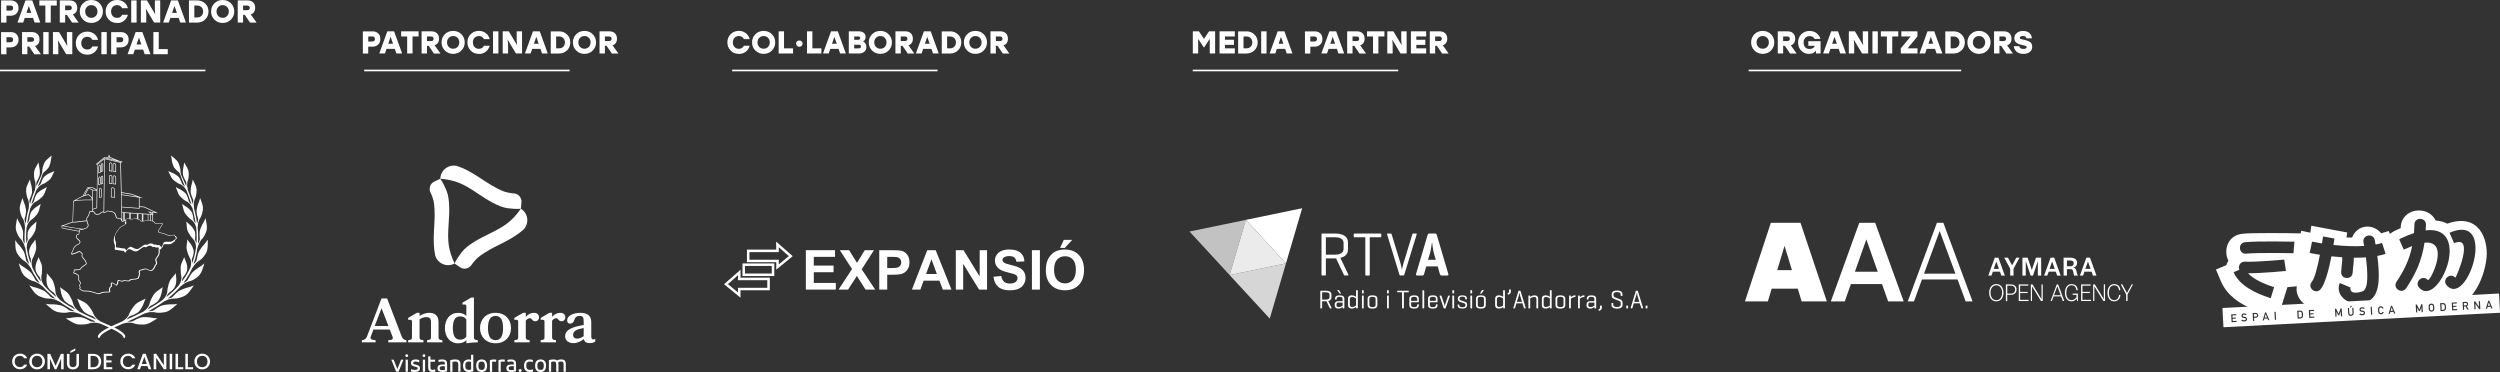 <?xml version="1.0" encoding="UTF-8"?>
<svg id="Capa_1" data-name="Capa 1" xmlns="http://www.w3.org/2000/svg" viewBox="0 0 712.48 106.02">
  <rect x="0" y="0" width="712.48" height="106.02" fill="#333333" stroke="none"/>
  <defs>
    <style>
      .cls-1 {
        opacity: .9;
      }

      .cls-1, .cls-2, .cls-3, .cls-4 {
        fill: #fff;
      }

      .cls-2 {
        opacity: .8;
      }

      .cls-3 {
        opacity: .7;
      }
    </style>
  </defs>
  <g>
    <path class="cls-4" d="M3.75,101.87c.2-.34.47-.61.81-.8.34-.19.72-.29,1.13-.29.47,0,.88.12,1.25.34.36.23.63.55.79.98h-.87c-.11-.23-.27-.4-.47-.52-.2-.11-.44-.17-.7-.17-.29,0-.55.06-.78.19-.23.13-.41.32-.53.56-.13.24-.19.53-.19.85s.06.61.19.85c.13.24.31.43.53.56.23.13.49.2.78.2.26,0,.5-.06.7-.17.2-.11.36-.29.47-.52h.87c-.16.42-.43.74-.79.97-.36.23-.78.34-1.25.34-.41,0-.79-.1-1.13-.29-.34-.19-.61-.46-.81-.8-.2-.34-.3-.73-.3-1.16s.1-.81.3-1.16"/>
    <path class="cls-4" d="M9.44,104.99c-.34-.19-.62-.46-.81-.8-.2-.34-.3-.73-.3-1.16s.1-.81.3-1.16c.2-.34.47-.61.81-.8.34-.19.72-.29,1.13-.29s.79.1,1.13.29c.34.19.61.46.81.8.2.34.3.73.3,1.16s-.1.82-.3,1.16c-.2.34-.47.61-.81.8s-.72.29-1.13.29-.78-.1-1.13-.29M11.35,104.45c.23-.13.41-.32.53-.57.13-.25.19-.53.19-.86s-.06-.61-.19-.85c-.13-.24-.31-.43-.53-.56-.23-.13-.49-.2-.78-.2s-.55.07-.78.2c-.23.13-.41.32-.53.56-.13.24-.19.53-.19.85s.06.61.19.86c.13.25.31.44.53.57.23.13.49.2.78.2s.55-.07.78-.2"/>
    <polygon class="cls-4" points="18.14 100.84 18.14 105.23 17.42 105.23 17.42 102.22 16.08 105.23 15.59 105.23 14.24 102.22 14.24 105.23 13.52 105.23 13.52 100.84 14.3 100.84 15.84 104.28 17.37 100.84 18.14 100.84"/>
    <path class="cls-4" d="M19.8,100.84v2.8c0,.33.09.58.26.75.17.17.42.25.73.25s.56-.08.74-.25c.17-.17.26-.42.26-.75v-2.8h.72v2.79c0,.36-.08.66-.23.91-.16.25-.36.43-.63.56-.26.12-.55.18-.86.18s-.6-.06-.86-.18c-.26-.12-.47-.31-.62-.56-.15-.25-.23-.55-.23-.91v-2.79h.72ZM21.45,99.9l-1.4.69v-.53l1.4-.77v.61Z"/>
    <path class="cls-4" d="M27.75,101.11c.35.18.62.44.81.77.19.33.29.73.29,1.17s-.1.83-.29,1.16c-.19.33-.46.58-.81.76-.35.17-.76.26-1.23.26h-1.43v-4.39h1.43c.47,0,.88.09,1.23.27M27.7,104.22c.27-.28.41-.67.41-1.17s-.14-.91-.41-1.19c-.27-.29-.67-.43-1.18-.43h-.71v3.21h.71c.51,0,.91-.14,1.18-.42"/>
    <polygon class="cls-4" points="30.29 101.42 30.29 102.71 31.8 102.71 31.8 103.3 30.29 103.3 30.29 104.64 31.99 104.64 31.99 105.23 29.57 105.23 29.57 100.83 31.99 100.83 31.99 101.42 30.29 101.42"/>
    <path class="cls-4" d="M34.58,101.87c.2-.34.47-.61.81-.8.34-.19.72-.29,1.13-.29.47,0,.88.12,1.25.34.36.23.63.55.79.98h-.87c-.11-.23-.27-.4-.47-.52-.2-.11-.44-.17-.7-.17-.29,0-.55.06-.78.19-.23.13-.41.32-.53.56-.13.24-.19.53-.19.85s.06.61.19.85c.13.24.31.43.53.56.23.13.49.2.78.2.27,0,.5-.06.7-.17.2-.11.36-.29.47-.52h.87c-.16.42-.43.74-.79.97-.36.23-.78.34-1.25.34-.41,0-.79-.1-1.13-.29-.34-.19-.61-.46-.81-.8-.2-.34-.3-.73-.3-1.16s.1-.81.3-1.16"/>
    <path class="cls-4" d="M42.05,104.33h-1.84l-.32.9h-.75l1.57-4.4h.83l1.57,4.4h-.76l-.32-.9ZM41.84,103.74l-.71-2.04-.72,2.04h1.43Z"/>
    <polygon class="cls-4" points="47.41 105.23 46.69 105.23 44.52 101.95 44.52 105.23 43.8 105.23 43.8 100.83 44.52 100.83 46.69 104.1 46.69 100.83 47.41 100.83 47.41 105.23"/>
    <rect class="cls-4" x="48.35" y="100.84" width=".72" height="4.39"/>
    <polygon class="cls-4" points="50.74 104.65 52.22 104.65 52.22 105.23 50.02 105.23 50.02 100.84 50.74 100.84 50.74 104.65"/>
    <polygon class="cls-4" points="53.54 104.65 55.03 104.65 55.03 105.23 52.82 105.23 52.82 100.84 53.54 100.84 53.54 104.65"/>
    <path class="cls-4" d="M56.5,104.99c-.34-.19-.62-.46-.81-.8-.2-.34-.3-.73-.3-1.16s.1-.81.3-1.16c.2-.34.47-.61.81-.8.34-.19.72-.29,1.13-.29s.79.1,1.13.29c.34.19.61.46.81.8.2.34.3.73.3,1.16s-.1.82-.3,1.16c-.2.34-.47.61-.81.8-.34.19-.72.29-1.13.29s-.78-.1-1.13-.29M58.41,104.45c.23-.13.41-.32.53-.57.13-.25.19-.53.19-.86s-.06-.61-.19-.85c-.13-.24-.31-.43-.53-.56-.23-.13-.49-.2-.78-.2s-.55.07-.78.2c-.23.13-.41.32-.53.56-.13.24-.19.53-.19.85s.06.61.19.86c.13.25.31.44.53.57.23.13.49.2.78.2s.55-.07.78-.2"/>
    <path class="cls-4" d="M59.09,68.43s-.41.71-.83,1.15c-.18.16-.54.59-.9,1.08-.36.49-.72,1.03-.86,1.48-.2.61-.34,1.26-.48,2.05-.11.28-.41.72-.88,1.06.35-.95.63-1.92.84-2.9.12-.58.21-1.16.29-1.74.05-.05.09-.14.14-.3.23-.93.51-1.31.86-1.86.52-.58.87-.84,1.46-2.35.4-1.07.19-1.92.13-2.38-.1-.81-.32-1.58-.31-1.54,0,0-.25.73-.56,1.23-.14.19-.39.66-.62,1.19-.23.53-.45,1.12-.48,1.57-.04.62-.01,1.25.06,2.03-.04.29-.19.78-.54,1.22.11-1.55.07-3.1-.09-4.63.04-.05.06-.15.06-.32.01-.93.21-1.34.43-1.93.39-.65.66-.96.97-2.47.21-1.06-.12-1.82-.25-2.24-.22-.74-.52-1.44-.51-1.4,0,0-.15.72-.37,1.24-.21.4-.71,1.92-.62,2.79.07.6.21,1.19.43,1.91.02.28-.03.78-.28,1.27-.21-1.48-.53-2.95-.93-4.4.03-.05.04-.16.02-.33-.13-.89,0-1.31.14-1.91.29-.67.5-1,.62-2.47.08-1.03-.32-1.71-.48-2.1-.28-.68-.64-1.31-.63-1.28,0,0-.07.7-.24,1.22-.16.41-.49,1.92-.29,2.74.14.56.35,1.12.65,1.77.06.27.07.75-.09,1.26-.08-.25-.16-.51-.24-.76-.37-1.13-.78-2.24-1.22-3.34.02-.05.02-.15-.02-.32-.22-.84-.13-1.26-.06-1.85.21-.67.39-1.01.38-2.43-.01-.99-.44-1.61-.63-1.97-.32-.63-.71-1.21-.7-1.18,0,0-.02.68-.15,1.19-.13.4-.33,1.88-.07,2.66.18.53.43,1.05.79,1.65.08.25.14.72.04,1.24-.38-.89-.78-1.78-1.2-2.66-.27-.48-.33-.83-.43-1.27-.02-.69.02-1.06-.46-2.36-.34-.91-.95-1.32-1.24-1.59-.51-.47-1.06-.87-1.04-.84,0,0,.2.63.24,1.14,0,.41.3,1.83.81,2.46.35.43.76.82,1.31,1.26.13.16.3.46.41.84.03.13.47,1.4,1.16,3.01l.06.15c-.42-.28-.7-.61-.83-.83-.2-.66-.43-1.17-.73-1.64-.44-.69-1.74-1.37-2.13-1.48-.48-.17-1.04-.5-1.04-.5-.02-.03.23.58.53,1.16.17.34.39,1,1.13,1.57,1.06.83,1.42.93,2.05,1.2.47.33.84.55,1.27,1.3.07.12.12.19.17.22.13.32.28.71.45,1.16.29.79.64,1.77.98,2.91-.4-.33-.65-.7-.75-.93-.14-.69-.33-1.24-.59-1.74-.38-.75-1.66-1.55-2.06-1.69-.48-.22-1.02-.59-1.03-.59-.02-.03.19.6.45,1.22.15.36.31,1.04,1.01,1.69,1,.94,1.36,1.08,1.98,1.42.44.38.8.65,1.16,1.46.05.12.1.19.14.24.19.7.37,1.45.54,2.25.14.66.26,1.36.37,2.08-.35-.39-.55-.8-.62-1.05-.04-.72-.16-1.31-.36-1.85-.29-.81-1.51-1.77-1.9-1.95-.46-.27-.98-.7-.98-.7-.01-.03.13.63.31,1.28.11.38.19,1.08.82,1.81.9,1.06,1.23,1.26,1.82,1.69.39.45.72.77.95,1.65.03.12.06.2.1.25.15,1.44.2,2.97.08,4.54-.26-.47-.37-.91-.4-1.17.11-.73.1-1.34,0-1.92-.08-.43-.38-.95-.71-1.38-.33-.43-.7-.77-.88-.89-.43-.34-.89-.83-.89-.84,0-.03.04.64.12,1.31.05.39.02,1.09.52,1.92.71,1.21,1,1.47,1.51,2.02.3.53.57.92.59,1.86,0,.12.01.2.03.26l-.02.15c-.2,1.46-.55,2.94-1.09,4.38-.12-.53-.11-.99-.06-1.26.31-.69.46-1.3.5-1.9.03-.45-.14-1.03-.38-1.53-.24-.5-.53-.91-.69-1.07-.35-.43-.72-1-.72-1,0-.03-.1.63-.16,1.29-.04.39-.23,1.04.07,1.97.41,1.34.62,1.69.97,2.36.15.6.3,1.07.06,2-.03.11-.04.19-.05.26-.63,1.42-1.44,2.78-2.4,4.03l-.07.09c.04-.56.2-1,.33-1.25.51-.58.85-1.14,1.07-1.71.17-.43.17-1.06.08-1.61-.09-.56-.26-1.05-.37-1.24-.23-.51-.43-1.17-.44-1.17,0-.03-.26.58-.52,1.19-.15.37-.52.94-.5,1.93,0,.72.02,1.18.06,1.56.04.38.11.67.17,1.06-.03.64-.03,1.14-.55,1.98l-.12.23c-1.09,1.27-2.32,2.4-3.61,3.42.18-.54.45-.95.65-1.16.67-.45,1.16-.9,1.55-1.41.29-.38.48-1,.56-1.58.09-.58.07-1.11.02-1.34-.07-.58-.06-1.29-.07-1.29.02-.03-.44.49-.88,1.03-.26.32-.81.79-1.1,1.79-.44,1.45-.45,1.89-.52,2.7-.21.64-.34,1.14-1.07,1.86l-.16.19c-.78.57-1.58,1.1-2.37,1.59-.66.41-1.33.79-1.99,1.16.28-.51.63-.88.87-1.05.77-.33,1.36-.7,1.87-1.13.37-.32.71-.91.94-1.48.23-.57.35-1.11.37-1.36.08-.6.29-1.33.29-1.33.03-.03-.58.39-1.19.84-.35.27-1.05.63-1.59,1.6-.79,1.4-.88,1.84-1.11,2.65-.33.61-.55,1.1-1.42,1.71l-.19.16c-1.69.88-3.33,1.62-4.82,2.28.33-.5.74-.84,1-.99.83-.26,1.48-.56,2.07-.94.87-.56,1.7-2.21,1.81-2.72.2-.61.56-1.31.57-1.32.03-.02-.69.3-1.41.68-.42.22-1.22.5-1.93,1.43-1.04,1.34-1.17,1.8-1.51,2.61-.41.6-.69,1.07-1.63,1.64l-.19.13c-1.15.5-2.2.95-3.11,1.38-.91-.42-1.96-.88-3.11-1.38l-.19-.13c-.94-.57-1.21-1.04-1.63-1.64-.34-.81-.47-1.27-1.51-2.61-.72-.94-1.52-1.21-1.93-1.43-.72-.38-1.44-.71-1.41-.68,0,0,.37.71.57,1.32.11.5.93,2.16,1.81,2.72.58.38,1.24.68,2.07.94.26.16.66.49,1,.99-1.5-.66-3.13-1.4-4.82-2.28l-.19-.16c-.86-.62-1.08-1.1-1.42-1.71-.23-.81-.32-1.26-1.11-2.65-.54-.97-1.23-1.33-1.59-1.6-.6-.45-1.21-.87-1.19-.84,0,0,.21.73.29,1.33.01.25.14.79.37,1.36.23.57.56,1.15.94,1.48.51.43,1.1.8,1.87,1.13.24.18.59.54.87,1.05-.66-.36-1.33-.75-1.99-1.16-.8-.49-1.59-1.02-2.37-1.59l-.16-.19c-.73-.72-.86-1.22-1.06-1.86-.07-.81-.08-1.25-.52-2.7-.29-1-.84-1.47-1.1-1.79-.44-.54-.9-1.06-.88-1.03,0,0,0,.71-.07,1.29-.05.23-.07.76.02,1.34.08.58.27,1.2.56,1.58.39.51.88.97,1.55,1.41.19.21.47.61.65,1.16-1.29-1.02-2.52-2.16-3.61-3.42l-.12-.23c-.52-.84-.52-1.34-.56-1.98.06-.39.13-.68.17-1.06.04-.38.05-.84.06-1.56.02-.99-.35-1.56-.5-1.93-.25-.62-.52-1.23-.52-1.19,0,0-.21.66-.44,1.17-.11.2-.28.68-.37,1.24-.09.56-.08,1.19.08,1.61.23.58.56,1.13,1.08,1.71.13.24.28.69.33,1.25l-.07-.09c-.96-1.25-1.77-2.61-2.4-4.03,0-.06-.01-.15-.05-.26-.25-.93-.1-1.39.06-2,.35-.68.57-1.02.97-2.36.3-.92.11-1.58.07-1.97-.07-.66-.16-1.33-.16-1.29,0,0-.37.58-.72,1-.16.16-.45.57-.69,1.07-.24.5-.41,1.09-.38,1.53.04.6.2,1.21.5,1.9.05.27.06.73-.06,1.26-.54-1.44-.89-2.92-1.09-4.38l-.02-.15c.02-.06.03-.15.03-.26.03-.93.29-1.33.59-1.86.5-.55.8-.81,1.51-2.02.5-.83.47-1.52.52-1.92.08-.67.13-1.34.12-1.31,0,0-.46.5-.89.84-.18.12-.55.46-.88.89-.33.43-.64.95-.71,1.38-.1.58-.11,1.2,0,1.92-.02.26-.14.7-.4,1.17-.12-1.58-.07-3.11.08-4.54.03-.05.07-.13.1-.25.23-.88.55-1.2.95-1.65.58-.43.92-.63,1.82-1.69.63-.73.71-1.43.82-1.81.19-.65.33-1.31.32-1.28,0,0-.52.43-.98.7-.39.18-1.6,1.14-1.9,1.95-.2.54-.32,1.13-.36,1.85-.07.25-.27.66-.62,1.05.1-.72.23-1.42.36-2.08.17-.8.35-1.55.54-2.25.04-.04.09-.12.14-.24.35-.81.71-1.08,1.16-1.46.62-.34.98-.48,1.98-1.42.7-.65.86-1.32,1.01-1.69.25-.62.46-1.25.44-1.22,0,0-.55.37-1.03.59-.4.14-1.67.94-2.06,1.69-.26.5-.45,1.05-.59,1.74-.11.23-.36.6-.75.93.34-1.14.69-2.12.98-2.91.17-.45.32-.83.45-1.16.05-.04.1-.11.17-.22.43-.75.8-.97,1.27-1.3.64-.27.99-.37,2.05-1.2.74-.57.95-1.23,1.13-1.57.3-.59.55-1.19.53-1.16,0,0-.56.33-1.04.5-.4.1-1.7.79-2.13,1.48-.3.46-.53.98-.73,1.64-.13.22-.41.55-.83.83l.06-.15c.69-1.61,1.12-2.88,1.16-3.01.1-.38.27-.68.41-.84.55-.44.96-.83,1.31-1.26.51-.63.8-2.05.81-2.46.04-.51.24-1.13.24-1.14.02-.02-.53.38-1.04.84-.3.27-.9.69-1.24,1.59-.48,1.3-.44,1.67-.46,2.36-.11.44-.17.8-.43,1.27-.42.88-.82,1.76-1.2,2.66-.11-.52-.04-.98.04-1.24.36-.6.61-1.12.79-1.65.26-.78.06-2.26-.07-2.66-.13-.51-.15-1.18-.15-1.19.02-.03-.37.55-.7,1.18-.19.36-.62.98-.63,1.97,0,1.42.16,1.76.38,2.43.07.58.16,1.01-.06,1.85-.04.17-.04.27-.02.32-.44,1.1-.85,2.21-1.22,3.34-.08.25-.16.51-.24.76-.16-.52-.15-1-.09-1.26.31-.66.52-1.21.65-1.77.19-.82-.13-2.34-.29-2.74-.17-.51-.24-1.21-.24-1.22.01-.04-.34.6-.63,1.28-.16.39-.56,1.07-.48,2.1.12,1.47.33,1.81.62,2.47.13.59.27,1.02.14,1.91-.02.17-.01.27.01.33-.4,1.44-.72,2.91-.93,4.4-.24-.5-.3-.99-.28-1.27.22-.72.36-1.31.43-1.91.09-.87-.41-2.39-.62-2.79-.23-.51-.38-1.23-.37-1.24,0-.04-.29.66-.51,1.4-.13.43-.45,1.18-.25,2.24.31,1.51.58,1.83.97,2.47.22.59.42,1,.43,1.93,0,.17.03.27.06.32-.16,1.53-.2,3.09-.09,4.63-.35-.45-.51-.94-.54-1.22.07-.78.1-1.41.06-2.03-.03-.46-.25-1.04-.48-1.57-.23-.53-.48-1-.62-1.19-.31-.49-.56-1.22-.56-1.23,0-.04-.21.73-.31,1.54-.06.47-.28,1.32.13,2.38.59,1.51.94,1.78,1.46,2.35.35.56.63.93.86,1.86.04.16.09.26.14.3.07.58.17,1.16.29,1.74.21.99.49,1.96.84,2.9-.47-.34-.76-.78-.88-1.06-.14-.8-.28-1.44-.48-2.05-.15-.45-.5-.99-.86-1.48-.36-.49-.72-.91-.9-1.08-.43-.44-.83-1.14-.83-1.15,0-.04-.06.81.02,1.67.04.5.03,1.44.71,2.43.49.7.85,1.08,1.16,1.36.31.27.59.43.93.64.5.46.89.75,1.39,1.61.09.14.16.22.21.25.45,1.02.99,2.01,1.61,2.95.29.44.6.87.92,1.28-.56-.19-.99-.53-1.18-.77-.39-.74-.72-1.33-1.1-1.87-.28-.4-.8-.83-1.3-1.2-.5-.38-.98-.7-1.21-.82-.55-.32-1.16-.92-1.16-.93-.02-.04.17.84.51,1.69.19.49.47,1.44,1.44,2.22.7.55,1.17.81,1.56.98.39.17.71.24,1.11.35.63.3,1.11.46,1.86,1.15.12.11.21.16.28.18,1.04,1.2,2.19,2.3,3.43,3.3l.25.19c-.61-.05-1.1-.28-1.36-.46-.57-.63-1.07-1.12-1.6-1.54-.39-.31-1.03-.58-1.63-.8-.6-.22-1.17-.39-1.43-.43-.64-.14-1.41-.54-1.42-.55-.03-.04.43.77,1.01,1.49.33.42.87,1.25,2.05,1.73.83.33,1.37.46,1.8.52.43.06.76.04,1.18.04.7.13,1.22.17,2.13.68.14.08.24.11.31.12,1.4,1.03,2.88,1.95,4.4,2.79-.62.05-1.15-.09-1.44-.22-.69-.52-1.28-.91-1.91-1.22-.46-.23-1.15-.35-1.8-.43-.65-.07-1.25-.1-1.51-.07-.66.02-1.52-.16-1.53-.16-.04-.03.6.64,1.34,1.2.42.33,1.13,1.01,2.38,1.22,1.77.28,2.22.1,3.07-.06.73,0,1.25-.06,2.26.32.15.05.25.07.32.07,1.58.83,3.2,1.58,4.83,2.31-.62.1-1.17.02-1.48-.08-.76-.46-1.41-.78-2.08-1.01-.98-.33-2.88-.12-3.4.02-.66.14-1.54.13-1.55.13-.04-.02.7.51,1.51.95.47.25,1.26.82,2.52.84,1.8.03,2.23-.19,3.08-.46.74-.08,1.27-.19,2.33.11.14.04.25.06.32.05l.22.1c.77.34,1.55.68,2.31,1.03-.39.19-.74.38-1.06.56-.7.39-1.23.78-1.56,1.11-.33.33-.43.56-.43.56-.22.42-.02.74.13.8.15.06.24-.09.42-.43.28-.5.77-.85,1.28-1.18.51-.33,1.07-.62,1.62-.89.12-.06.24-.11.36-.17.12.06.24.11.36.17.56.28,1.11.56,1.62.89.51.33,1,.68,1.28,1.18.17.34.26.49.42.43.15-.06.35-.37.13-.8,0,0-.1-.23-.43-.56-.33-.33-.86-.72-1.56-1.11-.32-.18-.68-.37-1.06-.56.76-.35,1.54-.69,2.31-1.03l.22-.1c.08,0,.18-.01.32-.05,1.06-.3,1.59-.19,2.33-.11.85.26,1.28.49,3.08.46,1.26-.02,2.06-.59,2.52-.84.81-.44,1.55-.97,1.51-.95,0,0-.89.02-1.54-.13-.52-.14-2.42-.36-3.4-.02-.67.23-1.32.55-2.08,1.01-.3.1-.85.18-1.48.08,1.63-.73,3.25-1.48,4.83-2.31.07,0,.17-.02.32-.07,1.01-.37,1.53-.32,2.26-.32.85.16,1.3.34,3.07.06,1.25-.2,1.95-.89,2.37-1.22.74-.56,1.38-1.23,1.34-1.2,0,0-.87.19-1.53.16-.26-.03-.87,0-1.52.07-.65.08-1.34.2-1.79.43-.62.31-1.22.7-1.91,1.22-.29.13-.82.27-1.44.22,1.52-.84,3-1.76,4.4-2.79.07,0,.17-.04.31-.12.91-.51,1.43-.55,2.13-.68.43,0,.75.02,1.18-.04.43-.06.96-.18,1.8-.52,1.17-.47,1.71-1.31,2.05-1.73.58-.72,1.04-1.53,1.01-1.49,0,0-.78.41-1.42.55-.26.04-.83.21-1.43.43-.6.22-1.23.49-1.63.8-.53.43-1.03.91-1.6,1.54-.25.18-.75.4-1.36.46l.25-.19c1.23-1,2.39-2.1,3.43-3.3.07-.02.16-.08.27-.18.75-.69,1.22-.86,1.86-1.15.4-.1.72-.18,1.11-.35.39-.17.86-.43,1.56-.98.98-.78,1.25-1.73,1.44-2.22.34-.85.53-1.73.51-1.69,0,0-.61.61-1.16.93-.23.11-.71.44-1.21.82-.5.38-1.02.8-1.3,1.2-.38.54-.72,1.13-1.11,1.87-.2.24-.62.58-1.18.77.32-.42.63-.84.92-1.28.62-.93,1.16-1.92,1.61-2.95.06-.04.13-.11.21-.25.5-.86.89-1.15,1.39-1.61.34-.21.61-.37.93-.64.31-.27.67-.65,1.16-1.36.68-.99.66-1.94.71-2.43.08-.87.02-1.72.02-1.67"/>
    <path class="cls-4" d="M32.74,54.07c0-.41-.32-.66-.63-.66-.25,0-.49.16-.49.52,0,.23,0,2.23,0,2.23v.08l1.16.09v-.1s-.04-1.14-.04-2.16M31.79,56.07c0-.38,0-1.94,0-2.14,0-.25.16-.34.32-.34.11,0,.22.04.31.12.07.06.15.17.15.36,0,.85.02,1.77.03,2.07l-.81-.06Z"/>
    <path class="cls-4" d="M28.63,53.53c-.19,0-.39.2-.39.65,0,1.01-.02,2.04-.02,2.05v.1s.75-.07.75-.07v-2.18c0-.16-.03-.3-.09-.39l-.25-.16ZM28.8,56.1l-.4.04c0-.28.02-1.12.02-1.95,0-.33.12-.48.21-.48.08,0,.17.13.17.37v2.02Z"/>
    <path class="cls-4" d="M28.04,52.75l.62-.18v-1.86c0-.12-.02-.21-.06-.27l-.19-.12c-.18,0-.38.23-.38.6,0,.89,0,1.7,0,1.71v.12ZM28.41,50.5l.04.03s.04.08.04.18v1.72l-.27.08c0-.25,0-.9,0-1.59,0-.27.13-.42.2-.42"/>
    <path class="cls-4" d="M31.98,52.35s.02-1,.02-1.9c0-.37-.27-.59-.52-.59-.21,0-.42.14-.42.47,0,.21,0,1.95,0,1.95v.08l.92.09v-.1ZM31.81,52.25l-.57-.05c0-.35,0-1.69,0-1.87,0-.21.12-.29.24-.29.17,0,.35.14.35.41,0,.73-.02,1.53-.02,1.8"/>
    <path class="cls-4" d="M32.55,50.01c-.21,0-.42.14-.42.46v2l.94.09v-.09s.02-.96.02-1.86c0-.38-.27-.6-.54-.6M32.89,52.37l-.59-.06v-1.84c0-.18.09-.29.24-.29s.37.13.37.42c0,.73-.01,1.49-.02,1.76"/>
    <path class="cls-4" d="M31.98,48.78s.02-1,.02-1.89c0-.37-.27-.59-.52-.59-.21,0-.42.14-.42.47,0,.2,0,1.9,0,1.9v.08l.92.15v-.1ZM31.81,48.67l-.57-.09c0-.33,0-1.64,0-1.82,0-.22.12-.29.24-.29.17,0,.35.15.35.42,0,.72-.02,1.51-.02,1.79"/>
    <path class="cls-4" d="M32.55,46.51c-.21,0-.42.14-.42.46v1.92l.94.15v-.1s.02-.94.02-1.83c0-.38-.28-.6-.54-.6M32.89,48.84l-.59-.09v-1.77c0-.18.09-.29.24-.29s.37.13.37.42c0,.72-.01,1.46-.02,1.73"/>
    <path class="cls-4" d="M28.74,52.56l.62-.18v-.06c0-.07.03-1.63.03-1.83,0-.13-.02-.23-.06-.3l-.2-.12c-.19,0-.4.25-.4.66,0,.89.01,1.71.01,1.72v.12ZM29.12,50.24l.05.04.04.21c0,.18-.02,1.46-.02,1.76l-.27.08c0-.26,0-.91,0-1.6,0-.31.15-.49.22-.49"/>
    <path class="cls-4" d="M28.78,49.07l.6-.33v-.05c0-.06.03-1.59.03-1.79,0-.12-.02-.21-.06-.28l-.19-.12c-.2,0-.41.28-.41.7,0,.89.02,1.72.02,1.72v.14ZM29.16,46.68l.03.03s.04.08.04.19c0,.18-.02,1.46-.02,1.74l-.25.14c0-.27-.02-.9-.02-1.57,0-.34.16-.53.23-.53"/>
    <path class="cls-4" d="M28.69,47.31c0-.12-.02-.21-.05-.28-.05-.11-.14-.12-.18-.12-.23,0-.41.39-.41.74v1.79l.64-.33v-1.8ZM28.51,49l-.28.15v-1.5c0-.36.17-.56.23-.56l.02.02s.03.08.03.2v1.69Z"/>
    <path class="cls-4" d="M49.98,67.3l-.15-.23c-.02-.07-.08-.16-.27-.16-.17,0-.41.06-.64.11-.19.05-.4.09-.5.09-.21,0-.78-.23-1.12-.38-.15-.06-.27-.11-.34-.14-.14-.05-.43-.12-.76-.2-.25-.06-.54-.14-.8-.21l-.17-.12c-.07-.15.07-.42.15-.6.05-.11.09-.18.1-.25l.15-.13c.12-.08.29-.2.27-.4-.01-.1.04-.16.16-.29.07-.08.16-.17.24-.3.11-.17.09-.29.06-.36-.07-.12-.23-.19-.47-.19l-.23.02-.22.02h-.21s-.24-.02-.24-.02c-.12,0-.25.01-.39.03h-.11c-.27,0-.4-.16-.53-.33l-.13-.15-.21-.13v-1.78l.23.02-.23-.16v-.45l1.43.14-3.94-1.86-1.33-.08v-2.49l1.01.15-3.28-1.23-2.86-.46-.19-8.36.49-.35-.95-.23-2.62-1.07-.3-.7-.31.62-.64.23-.43-.1-2.42,1.98.42.13-.1,7.05-1.19-.58h-1.49l-1.38,2.45-.3.13c-.77.36-2.26,1.24-2.33,1.28l-.07.03v.05c0,.08-.16,5.25-.18,5.87-.27.09-1.37.46-1.76.62-.39.16-.64.26-.69.28l-.65.12v.78l.07.02s1.03.24,1.8.4c.88.17,1.75.33,2.34.43.17.03.45.07.75.11v.09c-.12.7-.14.71-.46.75-.15.02-.26.08-.33.19-.13.19-.06.49.02.77.06.22.27.39.48.58.2.17.41.35.47.54l-.03.29c-.12.22-.41.39-.63.46-.4.12-1.1.86-1.19,1.25-.07.28-.24.67-.5,1.14-.14.24-.05.37,0,.43.13.12.39.11.53.01.15-.1.7-.24.89-.28.1-.02.21-.09.33-.17.17-.1.35-.22.5-.21.2.02.3.11.47.27l.14.13q.16.14.11.33c-.02.07-.04.16-.06.28-.06.32.18.58.44.88.19.21.41.46.57.77.37.69.28.74-.23,1.05-.63.38-1,.72-1.16,1.05-.11.24-.96.22-1.32.21h-.21s-.27.08-.27.08l-.03.23c.01.09.03.17-.03.28-.08.14-.17.33-.09.47.07.14.26.17.4.18.21.02.34.11.51.23l.26.17c.23.12.33.61.22,1.07-.08.32.15.59.33.81.1.12.21.25.21.33,0,.11-.05.18-.1.27-.07.12-.16.26-.16.5,0,.19.08.32.14.42l.05.11-.06.04c-.11.06-.13.15-.13.2,0,.25.45.55.84.76.22.12.63.12,1.08.13.23,0,.47,0,.68.02.56.05,1.67.41,2.34.62l.08.03c.19.06.35.09.49.09.25,0,.43-.08.65-.18.11-.05.23-.1.38-.15.55-.18,1.99-.16,2-.16l.26-.1c.08-.1.04-.24,0-.38l-.06-.24c-.02-.19.11-.6.26-.77l.09-.06.17-.07c.09-.1.06-.27.03-.46-.02-.12-.04-.25-.03-.36v-.13s.04,0,.04,0h.2c.23.01.51.27.71.45l.11.1.3.07c.23-.08.37-.4.43-.64l.04-.25c.03-.19.06-.44.16-.49h.14c.13.06.21.1.28.13.19.09.28.12.6.1.19-.01.31-.06.42-.1.14-.06.24-.1.48-.04.34.08,1.1.16,1.33-.03l.08-.16c0-.1.1-.16.66-.19.46-.02,1.55-.11,1.73-.47.14-.28.28-.75.34-1.12.03-.19,0-.32-.04-.44-.03-.12-.06-.21-.01-.35.06-.19.17-.23.48-.29l.23-.05c.11-.03.21-.06.31-.1.29-.1.57-.19.99-.08.24.07.35.14.45.21.14.1.27.19.67.21h.03c.7,0,1.27-1.12,1.34-1.51.02-.11.07-.15.15-.21.11-.08.24-.18.26-.45.02-.31-.06-.54-.14-.77l-.08-.27c-.03-.13.19-.43.38-.69.18-.25.37-.5.46-.74.19-.53.15-1.26.12-1.49l.03-.18c.09.08.19.15.3.22.05-.19.17-.45.25-.65l.05.03.13.08.04-.15c.04-.17.15-.4.23-.59l.1-.23h.03c.3-.12,1.6.02,1.9-.07.3-.08.92-.54,1.25-.82.11-.09.11-.21.06-.33.14-.11.27-.21.37-.29.31-.25.02-.62-.16-.86M43.1,62.88l-.13-.02v-1.68l.46.03v1.74c-.1-.02-.21-.04-.33-.07M35.8,62.58l.03.18h-.26s0-2.07,0-2.07l1.27.1v1.51c-.13-.04-.24-.06-.34-.06-.21,0-.41.08-.62.21h-.02s-.07.04-.07.04v.08ZM34.83,62.91l-.05-2.27.38.02v2.25s-.08.05-.08.05l-.16.03-.09-.08ZM35.35,62.83v-2.15s.04,0,.04,0v2.13l-.04.02ZM37.02,62.36v-1.57s.04.03.04.03v1.55h-.04ZM39.2,62.4v-1.44s.04,0,.04,0v1.45h-.04ZM40.62,63.01v-1.96s.04,0,.04,0v1.96h-.04ZM42.11,62.69h0c-.27,0-.5.08-.72.16l-.28.09c-.11.03-.2.05-.27.06v-1.96l1.28.09v1.57ZM42.79,62.82l-.3-.07-.21-.05v-1.57l.46.03h.05v1.66ZM42.81,60.55l.62.06v.35l-.62-.41ZM39.77,59l1.29.08,2.99,1.41-1.91-.19,1.07.72-.23-.02h0s-.52-.03-.52-.03l-1.93-.13-1.41-.09-2.18-.15-1.63-.11h0s-.04,0-.04,0h0s-.01,0-.01,0h-.08s0,0,0,0l-.39-.02-.03-1.38,5.03.38v-.47ZM40.44,63h-.04s-.13-.01-.13-.01c-.15-.01-.22-.12-.3-.27-.05-.1-.12-.22-.24-.22h-.03s-.02,0-.02,0c-.06,0-.15-.02-.26-.04v-1.51l1.01.07v1.99ZM39.03,62.33c-.15-.06-.29-.12-.38-.19l-.23-.08c-.14,0-.24.08-.35.17-.09.07-.18.14-.3.17-.11.02-.2.04-.3.04l-.23-.02v-1.61s1.78.12,1.78.12v1.41ZM39.59,59.28l-4.85-.37-.08-3.32,4.93.72v2.97ZM37.45,55.43l1.72.64-4.51-.66v-.43s2.79.45,2.79.45ZM34.47,54.82l.02.75.08,3.43.04,1.55.04,1.95-.03-.08c-.12-.28-.41-.29-.7-.29-.15,0-.31,0-.46-.04-.2-.05-.23-.16-.3-.45-.04-.18-.09-.41-.23-.67-.23-.43-.37-.49-.56-.56l-.24-.11c-.24-.15-.4-.14-.56-.13-.1,0-.2,0-.34-.02l-.23-.06c-.2-.06-.35-.11-.6.08-.23.18-.56.31-.72.29l.2-15.11,4.39,1.04h0s.2,8.43.2,8.43ZM31.04,44.5l.1.24-.21-.04.1-.2ZM30.82,44.86l.45.08,1.6.65-2.45-.59.4-.15ZM27.61,46.74l2.11-1.72,4.8,1.15-.1.07-4.71-1.1-1.98,1.64-.12-.04ZM27.67,59.32l.07-5.07v-.12l.1-7.22,1.87-1.53-.21,14.98c-.19-.1-.39-.11-.77.22q-.38.33-.77.39l-.1.02c-.45.07-.76-.1-.91-.5-.1-.28-.3-.35-.51-.35v-.41l1.22-.41ZM27.49,59.2l-1.05.35.02-2.57.02-2.72,1.08.07-.07,4.86ZM26.34,53.58l1.17.57-1.09-.07-1.03-.5h.94ZM26.31,54.22l-.02,2.22c-.09-.17-.21-.34-.37-.51-.27-.29-.67-.55-.69-.56l-.03-.02h-.04s-.42.11-.88.25l1-1.88,1.03.5ZM24.99,53.58h.16l-1.12,2.09-.27.09,1.23-2.18ZM23.28,56.15c.1-.05.21-.09.32-.13.17-.07.37-.13.53-.18.45-.14.9-.26,1.03-.29.1.07.41.28.63.51.27.29.44.59.47.84-.11,0-.31-.01-.63-.01-.48,0-2.15.01-3.27.1-.34.03-.61.07-.83.11.52-.3,1.27-.72,1.74-.94M20.98,57.41c.12-.05.54-.19,1.4-.26,1.11-.09,2.77-.11,3.25-.1.35,0,.56,0,.66.01l-.02,2.53v.55l-.2.03-.24.04-.21.02c-.19,0-.23.07-.24.25l-.02.18c-.05.41-.23.82-.49,1.17-.28.36-.33.56-.24.89l.03.1c-.8.1-2.23.27-3.03.36-.54.06-.75.05-.82.03.02-.61.16-5.25.18-5.82M18.22,64.3h.02s.27-.12.7-.29c.39-.16,1.53-.54,1.76-.62.05.02.14.04.3.04.15,0,.35-.01.64-.05.8-.09,2.24-.26,3.04-.36.01.06.03.13.08.27l.07.2c.11.3.28.76.16.96-.2.31-.46.53-.6.52-.12-.01-.25.06-.4.14l-.24.12c-.44-.05-.83-.09-1.03-.12-.97-.12-1.96-.28-2.8-.44-.54-.1-1.33-.25-1.83-.34l.12-.02ZM21.77,65.69c-.58-.09-1.46-.25-2.33-.43-.65-.13-1.49-.32-1.73-.38v-.46c.35.07,1.49.28,2.19.41.84.16,1.83.31,2.81.44h.09s-.04.04-.04.04c-.12.08-.18.23-.23.49-.3-.04-.58-.08-.75-.11M45.19,71.15c.03.21.07.91-.1,1.39-.08.21-.26.45-.43.69-.25.34-.47.64-.42.87l.09.29c.07.21.14.42.12.68-.01.17-.08.22-.17.29-.09.07-.2.16-.23.35-.05.28-.56,1.32-1.12,1.32h-.02c-.33-.01-.42-.08-.55-.17-.11-.08-.24-.17-.52-.25-.48-.13-.82-.02-1.12.08l-.29.09-.22.05c-.3.06-.54.11-.65.43-.07.21-.03.35.01.49.03.11.06.21.04.35-.05.35-.19.8-.32,1.05-.08.16-.74.31-1.54.35-.51.03-.87.07-.86.39-.07.08-.65.11-1.14-.01-.31-.07-.46-.01-.62.05-.1.04-.2.08-.35.09-.27.02-.32,0-.49-.08-.07-.03-.16-.08-.3-.13-.13-.05-.24-.04-.34,0-.18.11-.22.39-.26.65l-.04.23c-.06.26-.18.45-.28.48l-.08-.02-.11-.1c-.23-.21-.54-.5-.86-.5h-.17s-.2.02-.2.02c-.07.05-.07.14-.09.3-.01.13.01.28.04.41l.02.28-.25.13c-.19.2-.35.67-.32.94l.07.29.04.18h-.08s0,.01,0,.01c-.06,0-1.49-.02-2.07.17-.15.05-.28.11-.4.16-.31.14-.51.23-.97.08l-.08-.03c-.72-.23-1.8-.58-2.39-.63-.22-.02-.46-.02-.7-.02-.39,0-.8,0-.97-.1-.47-.26-.72-.49-.72-.55h.02s.17-.19.17-.19l-.07-.28c-.05-.09-.11-.19-.11-.32,0-.17.06-.26.12-.37.06-.1.14-.22.14-.39s-.13-.32-.26-.48c-.16-.19-.33-.4-.28-.61.12-.5.03-1.13-.33-1.32l-.24-.16c-.17-.12-.35-.24-.62-.27-.18-.01-.21-.06-.22-.06,0-.01-.02-.07.09-.26.1-.18.08-.33.06-.43v-.05s.14,0,.29,0c.69.02,1.37,0,1.53-.34.14-.3.48-.6,1.07-.96.58-.35.76-.51.31-1.34-.18-.34-.41-.59-.6-.81-.24-.27-.43-.48-.39-.69.02-.11.04-.19.06-.26.06-.24.07-.33-.17-.55l-.14-.13c-.19-.18-.33-.31-.61-.34-.23-.02-.45.12-.64.24l-.27.14c-.39.1-.8.21-.96.31h-.26s.03-.15.03-.15c.28-.49.46-.89.53-1.2.07-.31.72-.99,1.04-1.09.27-.08.61-.29.76-.57.08-.15.1-.31.05-.47-.08-.25-.31-.45-.54-.64-.19-.16-.37-.32-.41-.47-.06-.22-.13-.47-.05-.59l.17-.09c.49-.06.53-.22.64-.94.05-.33.1-.54.18-.6.06-.04.16-.03.36.01.34.08.64-.09.86-.21l.26-.11c.28.03.62-.31.81-.62.19-.29,0-.79-.14-1.15l-.07-.19c-.06-.17-.07-.23-.08-.29,0-.06-.02-.12-.06-.25-.07-.22-.07-.34.2-.69.29-.38.48-.83.54-1.28l.02-.19v-.04h.03c.05,0,.13,0,.24-.02l.26-.04c.39-.07.54-.08.63.16.19.5.6.73,1.15.64l.1-.02c.44-.07.47-.08.88-.45.34-.3.44-.24.59-.15l.05.03c.26.15.75-.08,1.02-.29.16-.12.21-.11.4-.05l.24.07c.17.04.29.03.4.03.15,0,.25-.01.44.1.12.07.21.1.29.13.14.05.23.08.43.45.12.22.17.43.21.61.06.27.12.53.46.62.17.04.35.05.51.05.28,0,.45.02.5.16l.06.14c.09.24.18.49.39.56.1.04.22.02.34-.05.28-.16.44-.21.66-.17l.02.13c-.09.03-.19.08-.31.15h0c.04.25.07.47.09.65-.17.16-.38.31-.56.36-.42.13-.9.48-1.22.91-.35.47-.73.99-.95,1.39-.09.16-.16.4-.21.67l-.05.09c-.22.4-.33,1.23-.18,1.78.14.54.36.83.25,1.45-.11.62-.04.69.43.69s1.49.29,1.85.25c.36-.04.65.57.65.57,0,0,.61-1,1.16-1.04.54-.04,1.49.98,2.32.54.83-.43,1.67-1.34,2.03-1.16.36.18.62,0,.94-.22.33-.22,1.12-.14,1.27.15.14.29.69-.18.87.14.18.32.61-.24,1.03.26-.06.17-.1.3-.08.39M50.07,68.07c-.33.27-.95.73-1.25.81-.3.08-1.6-.05-1.9.06-.3.11-.41.46-.49.68-.06.17-.26.57-.33.83-.19-.12-.35-.25-.45-.38-.43-.55-.87.04-1.05-.29-.18-.33-.72.14-.87-.14-.14-.29-.94-.36-1.27-.15-.33.22-.58.4-.94.22-.36-.18-1.2.72-2.03,1.16-.83.43-1.78-.58-2.32-.54s-1.16,1.04-1.16,1.04c0,0-.29-.6-.66-.57-.36.04-1.38-.25-1.85-.25s-.54-.07-.44-.69c.11-.62-.11-.91-.25-1.45-.14-.54-.04-1.38.18-1.78.22-.4.62-.94.94-1.38.33-.43.8-.76,1.16-.87.36-.11.87-.58.91-.83.01-.1-.04-.52-.11-.99h0c.38-.22.57-.25.92-.14.35.11.6.16.95.08.35-.08.49-.49.79-.27.3.22.98.41,1.14.38s.16.46.54.49c.38.03.46.05.87-.05.41-.11.79-.35,1.33-.19.54.16,1.09.16,1.28.35.19.19.35.6.87.52.52-.08.65.03,1.06-.03.41-.05.76.03.54.35-.22.33-.45.42-.43.67.03.25-.39.31-.42.5-.03.19-.6.92,0,1.09.6.16,1.3.33,1.55.41.25.08,1.17.52,1.49.52s1.25-.35,1.3-.14c.05.22.68.71.35.98"/>
  </g>
  <rect class="cls-4" x="498.36" y="19.85" width="60.56" height=".47"/>
  <rect class="cls-4" x="339.93" y="19.85" width="58.54" height=".47"/>
  <rect class="cls-4" y="19.85" width="58.54" height=".47"/>
  <g>
    <g>
      <path class="cls-4" d="M569.69,76.62h-1.49l.74-2.1.74,2.1ZM571.37,78.55l-1.85-5.11h-1.03l-1.85,5.11h.91l.4-1.12h2.02l.4,1.12h1.01Z"/>
      <polygon class="cls-4" points="574.62 73.44 573.43 75.63 572.25 73.44 571.19 73.44 572.89 76.58 572.89 78.54 573.84 78.54 573.84 76.58 575.54 73.44 574.62 73.44"/>
      <polygon class="cls-4" points="576.38 78.55 577.32 78.55 577.32 74.5 577.36 74.5 578.72 78.55 579.39 78.55 580.73 74.5 580.77 74.5 580.77 78.55 581.71 78.55 581.71 73.44 580.25 73.44 579.05 76.94 577.86 73.44 576.38 73.44 576.38 78.55"/>
      <path class="cls-4" d="M585.59,76.62h-1.49l.74-2.1.74,2.1ZM587.28,78.55l-1.85-5.11h-1.03l-1.85,5.11h.91l.4-1.12h2.02l.4,1.12h1.01Z"/>
      <path class="cls-4" d="M591.95,74.91c0-.93-.72-1.48-1.97-1.48h-1.87v5.11h.95v-1.83h1.03c.37,0,.62.13.73.62l.28,1.21h1.11c-.13-.15-.23-.42-.28-.61l-.09-.37-.07-.35c-.15-.57-.37-.84-.91-.95.71-.12,1.1-.64,1.1-1.35M590.04,74.24c.69,0,.96.34.96.81s-.28.84-.96.84h-.98v-1.66h.98Z"/>
      <path class="cls-4" d="M595.8,76.62h-1.49l.74-2.1.74,2.1ZM597.48,78.55l-1.85-5.11h-1.03l-1.85,5.11h.91l.4-1.12h2.02l.4,1.12h1.01Z"/>
      <path class="cls-4" d="M510.69,76.98h-4.19l2.08-6.92,2.11,6.92ZM503.83,85.89l1.09-3.63h7.42l1.12,3.63h7.17l-7.51-22.4h-8.44l-7.38,22.4h6.55Z"/>
      <path class="cls-4" d="M535.15,77.45h-6.52l3.26-9.22,3.26,9.22ZM542.54,85.89l-8.13-22.4h-4.53l-8.1,22.4h3.97l1.74-4.93h8.87l1.74,4.93h4.44Z"/>
      <path class="cls-4" d="M557.29,78h-8.97l4.47-12.16,4.5,12.16ZM562.16,85.89l-8.32-22.4h-1.83l-8.31,22.4h1.77l2.27-6.24h10.15l2.3,6.24h1.98Z"/>
      <path class="cls-4" d="M567.44,85.2c-.36-.45-.55-1.05-.55-1.78s.18-1.32.55-1.78c.37-.45.86-.68,1.49-.68s1.13.23,1.49.68c.37.45.55,1.05.55,1.78s-.18,1.32-.55,1.78c-.36.45-.86.68-1.49.68s-1.13-.23-1.49-.68M570.14,81.91c-.3-.4-.7-.6-1.21-.6s-.91.2-1.21.6c-.29.39-.43.9-.43,1.51s.14,1.13.43,1.53c.3.39.7.59,1.21.59s.91-.2,1.21-.59c.3-.4.44-.91.44-1.53s-.14-1.12-.44-1.51"/>
      <path class="cls-4" d="M571.67,81.06h1.45c.48,0,.87.14,1.15.41.3.27.44.62.44,1.06s-.15.8-.45,1.08c-.3.28-.68.41-1.14.41h-1.07v1.78h-.39v-4.73ZM573.14,81.41h-1.08v2.27h1.08c.35,0,.64-.11.85-.34.22-.23.32-.5.32-.82,0-.63-.43-1.11-1.17-1.11"/>
      <polygon class="cls-4" points="578.14 85.45 578.14 85.79 575.33 85.79 575.33 81.06 578.05 81.06 578.05 81.41 575.72 81.41 575.72 83.18 577.86 83.18 577.86 83.52 575.72 83.52 575.72 85.45 578.14 85.45"/>
      <polygon class="cls-4" points="582.16 81.06 582.16 85.79 581.67 85.79 579.13 81.64 579.11 81.64 579.11 85.79 578.77 85.79 578.77 81.06 579.25 81.06 581.78 85.22 581.81 85.22 581.81 81.06 582.16 81.06"/>
      <path class="cls-4" d="M587.88,85.79l-.49-1.32h-2.14l-.48,1.32h-.37l1.76-4.73h.39l1.76,4.73h-.42ZM586.32,81.56l-.94,2.57h1.89l-.95-2.57Z"/>
      <path class="cls-4" d="M591.78,84.74v-.71h-1.08v-.35h1.48v2.11h-.24l-.09-.66c-.44.5-.93.75-1.44.75-.62,0-1.09-.22-1.43-.67-.33-.45-.5-1.04-.5-1.76,0-.47.07-.88.2-1.24.27-.74.88-1.25,1.74-1.25.67,0,1.63.33,1.72,1.72l-.41.05c-.07-1.1-.72-1.43-1.31-1.43-.52,0-.9.2-1.16.59-.26.39-.38.9-.38,1.55,0,1.29.55,2.09,1.53,2.09.53,0,1.03-.33,1.37-.8"/>
      <polygon class="cls-4" points="595.91 85.45 595.91 85.79 593.1 85.79 593.1 81.06 595.81 81.06 595.81 81.41 593.48 81.41 593.48 83.18 595.62 83.18 595.62 83.52 593.48 83.52 593.48 85.45 595.91 85.45"/>
      <polygon class="cls-4" points="599.92 81.06 599.92 85.79 599.43 85.79 596.9 81.64 596.87 81.64 596.87 85.79 596.53 85.79 596.53 81.06 597.01 81.06 599.55 85.22 599.57 85.22 599.57 81.06 599.92 81.06"/>
      <path class="cls-4" d="M603.63,81.3c.36.24.61.73.66,1.39l-.4.05c-.03-.5-.18-.86-.43-1.09-.26-.23-.55-.34-.9-.34-.52,0-.9.2-1.16.59-.26.39-.38.91-.38,1.55,0,1.29.54,2.09,1.53,2.09.36,0,.67-.13.92-.4.26-.27.4-.63.43-1.09l.41.05c-.04.54-.23.98-.57,1.3-.34.32-.74.48-1.19.48-.62,0-1.1-.22-1.43-.67-.33-.45-.51-1.04-.51-1.76,0-.47.07-.88.2-1.24.27-.73.88-1.25,1.74-1.25.37,0,.72.1,1.08.33"/>
      <polygon class="cls-4" points="607.88 81.06 606.34 83.91 606.34 85.79 605.94 85.79 605.94 83.91 604.4 81.06 604.85 81.06 606.17 83.51 607.49 81.06 607.88 81.06"/>
    </g>
    <g>
      <g>
        <polygon class="cls-4" points="645.7 89.49 645.42 90.49 646.08 90.45 645.7 89.49 645.7 89.49"/>
        <path class="cls-4" d="M655.87,89c-.11-.14-.23-.18-.41-.17l-.41.02.08,1.61.41-.02c.19,0,.33-.08.41-.22.07-.12.08-.18.05-.6-.02-.41-.04-.5-.14-.62Z"/>
        <path class="cls-4" d="M702.96,86.4l-.25-.06-.54.03.04.68.52-.03c.26-.01.38-.19.37-.38l-.13-.25Z"/>
        <path class="cls-4" d="M693.27,87.02c-.07-.08-.2-.15-.36-.15-.16,0-.27.09-.34.18-.08.12-.11.18-.08.65.02.46.05.52.15.63.07.09.2.16.36.15.16,0,.27-.09.34-.18.08-.12.1-.18.08-.64-.02-.46-.05-.53-.15-.63Z"/>
        <polygon class="cls-4" points="681.59 87.61 681.31 88.61 681.97 88.57 681.59 87.61 681.59 87.61"/>
        <path class="cls-4" d="M696.6,86.87c-.11-.14-.23-.18-.41-.17l-.41.02.08,1.61.41-.02c.19-.01.33-.08.41-.22.07-.12.08-.18.05-.6-.02-.41-.04-.5-.14-.62Z"/>
        <polygon class="cls-4" points="709.3 86.16 709.03 87.16 709.69 87.12 709.31 86.15 709.3 86.16"/>
        <path class="cls-4" d="M712.2,83.65l-78.82,4.13.29,5.48,78.82-4.13-.29-5.48ZM669.94,87.18l.42-.02-.43.49h-.27s.27-.46.27-.46ZM639.63,91.62c-.33.02-.63-.07-.88-.27l.21-.27c.18.13.41.2.65.19.28-.01.44-.15.43-.34,0-.16-.11-.27-.31-.29l-.3-.02c-.39-.03-.62-.28-.63-.6-.02-.39.23-.67.7-.7.28-.01.53.07.75.2l-.18.29c-.17-.1-.37-.16-.57-.15-.21,0-.37.13-.36.34,0,.13.11.25.34.27l.25.02c.42.03.64.31.65.62.02.41-.27.67-.76.7ZM642.91,90.55l-.52.03.05.88-.34.02-.12-2.26.82-.04c.18,0,.33,0,.51.13.14.1.26.28.27.53.02.32-.21.69-.67.71ZM646.4,91.25l-.2-.49-.86.04-.15.51-.36.02.7-2.3h.29s.94,2.2.94,2.2l-.36.02ZM648.32,91.15l-.12-2.26.34-.02.12,2.26-.34.02ZM656.26,90.36c-.12.22-.35.39-.68.41l-.77.04-.12-2.26.79-.04c.3-.01.55.11.71.35.12.18.13.27.16.74.03.51,0,.6-.09.76ZM658.12,90.63l-.12-2.26,1.44-.08.02.32-1.1.06.03.64.94-.05.02.3-.94.05.03.66,1.1-.06.02.32-1.44.08ZM635.99,91.86l-.12-2.26,1.44-.08.02.32-1.1.06.03.64.94-.05.02.3-.94.05.03.66,1.1-.06.02.32-1.44.08ZM667.14,90.16l-.07-1.41h0l-.42,1.11h-.28s-.53-1.04-.53-1.04h0l.07,1.41-.34.02-.12-2.26.32-.02.72,1.44.56-1.5.32-.02.12,2.26-.34.02ZM670.04,90.03c-.45.02-.82-.27-.84-.74l-.08-1.49.34-.02.08,1.45c.02.31.22.47.48.45.26-.01.45-.19.43-.5l-.08-1.45.34-.02.08,1.49c.02.47-.31.8-.76.83ZM673.26,89.86c-.33.02-.63-.07-.88-.27l.21-.27c.18.13.41.2.65.19.28-.01.44-.15.43-.34,0-.16-.11-.27-.31-.29l-.3-.02c-.39-.03-.62-.28-.63-.6-.02-.39.23-.67.7-.7.28-.01.53.07.75.2l-.18.29c-.17-.1-.37-.16-.57-.15-.21,0-.37.13-.36.34,0,.13.11.25.34.27l.25.02c.42.03.63.31.65.62.02.41-.27.67-.76.7ZM675.73,89.71l-.12-2.26.34-.02.12,2.26-.34.02ZM678.6,89.58c-.36.02-.61-.18-.73-.37-.08-.13-.11-.2-.14-.74-.03-.54,0-.61.06-.75.1-.2.33-.42.68-.44.43-.02.74.26.83.63l-.36.02c-.06-.17-.23-.32-.45-.3-.16,0-.27.09-.34.18-.08.12-.11.18-.08.65.02.46.05.52.15.63.07.08.2.16.36.15.19-.01.33-.12.41-.33l.36-.02c-.07.42-.37.67-.76.69ZM682.29,89.37l-.2-.49-.86.04-.15.51-.36.02.7-2.3h.29s.94,2.2.94,2.2l-.36.02ZM690.14,88.96l-.07-1.41h0l-.42,1.11h-.28s-.53-1.04-.53-1.04h0l.07,1.41-.34.02-.12-2.26.32-.02.72,1.44.56-1.5.32-.02.12,2.26-.34.02ZM693.7,88.38c-.1.2-.33.42-.69.44s-.61-.18-.73-.37c-.08-.13-.11-.2-.14-.74-.03-.54,0-.61.06-.75.1-.2.33-.42.68-.44.36-.02.61.18.73.37.08.13.11.19.14.74.03.54,0,.61-.06.75ZM696.99,88.22c-.12.22-.35.39-.68.41l-.77.04-.12-2.26.79-.04c.3-.01.55.11.71.35.12.18.13.27.16.74.03.51,0,.6-.09.76ZM698.85,88.5l-.12-2.26,1.44-.08.02.32-1.1.06.03.64.94-.05.02.3-.94.05.03.66,1.1-.06.02.32-1.44.08ZM703.18,88.27l-.52-.94-.44.02.05.96-.34.02-.12-2.26.88-.05c.19,0,.34.03.47.12.13.1.24.27.25.47.01.29-.14.54-.41.65l.58.97-.41.02ZM706.56,88.1l-1.1-1.55h0l.08,1.6-.34.02-.12-2.26.32-.02,1.1,1.55h0l-.08-1.6.34-.02.12,2.26-.32.02ZM710,87.92l-.2-.49-.86.04-.15.51-.36.02.7-2.3h.29s.94,2.2.94,2.2l-.36.02Z"/>
        <path class="cls-4" d="M643.08,89.55l-.25-.05-.49.02.04.73.51-.03c.25-.01.37-.21.36-.38,0-.15-.07-.24-.16-.29Z"/>
      </g>
      <path class="cls-4" d="M642.27,88.19l7.78-.43,1.84-5.92c1.14-.1,2.09-.19,2.69-.25-.45,2.45,1.16,4.8,3.33,5.73l4.42-.25c.3-.18.6-.4.89-.66.1.2.21.4.33.59l7.95-.44c-3.26-.25-5.92-2.93-4.67-5.91l3.03,1.28c-.31,2.18,2.67,1.35,3.1,1.21.71-.23,2.5-.38,1.3-9.79-1.13.08-2.29.11-3.44.1-.01,1.86-.18,2.1-.33,4.25-.15,2.19-3.43,1.96-3.28-.23.15-2.12.31-2.25.32-4.15-1.07-.07-2.1-.16-3.09-.27-.69,3.52-1.77,7.85-3.09,9.38-1.44,1.65-3.92-.5-2.48-2.16.84-.97,1.69-4.53,2.29-7.66-1.16-.18-2.17-.37-2.93-.54l.69-3.21c.76.16,1.73.34,2.82.52.2-1.19.32-2,.32-2l3.23.61s-.1.71-.27,1.82c2.77.3,5.89.47,8.75.28-.07-.35-.13-.68-.2-1.06-.36-2.16,2.88-2.71,3.24-.54.05.33.11.65.15.97h.04c.01.07.02.15.04.23.64-.13,1.25-.27,1.82-.46l1.03,3.12c-.74.24-1.54.43-2.37.59,1.17,9.05-.14,12.23-3.56,13.34-.25.08-.51.15-.77.2l6.84-.38c.04-.09.09-.17.13-.27.08.08.17.17.25.25l23.45-1.31c.37-.37.73-.8,1.09-1.27,1.99-2.68,3.39-6.62,3.71-10.14.47-5.34-2.28-12.81-11.2-9.62-.92-.48-2.03-.8-3.33-.9-2.01-4.42-9.84-3.75-9.96,2.18-.61.26-1.23.54-1.87.84-.14.07-.65.4-1.23.79l-.27-.82c-.74.24-1.45.46-2.16.65-2.43-2.9-6.86-2.5-8.32,1.22-.53,0-1.05,0-1.58,0,.13-.89.2-1.45.2-1.45l-10.22-1.92-.29,1.98c-.84-.17-1.7-.35-2.59-.55l-.16.74c-3.97-.07-13.6-.19-16.54.11-4.35.44-5.53,4.76-4.06,7.7-.26.39-.46.82-.61,1.26l-2.94,1.24,1.39,3.29c1.73,4.1,5.37,6.46,9.32,8.12ZM705.45,71.9c-.54,5.9-4.8,13.16-8.15,9.43-1.46-1.63.99-3.83,2.45-2.19.14.16,5.7-12.45-.36-9.84l-1.3-2.97c5.98-2.59,7.75,1.09,7.36,5.58ZM682.99,80.3c2.07-3.08,3.64-6.14,4.46-10.18-.58.23-1.2.49-1.87.8-.19.09-.55.17-.55.17l-1.27-2.87s.25-.19.41-.26c1.39-.66,2.65-1.16,3.8-1.53.06-.78.1-1.58.12-2.44.03-2.19,3.32-2.14,3.29.05,0,.56-.05,1.08-.08,1.61,13.63-1.63,3.57,22.39-1.86,16.33-1.46-1.63.99-3.83,2.45-2.19.62.7,6.64-11.4-.92-10.62-.8,5.34-2.7,9.19-5.24,12.97-1.22,1.82-3.95-.02-2.73-1.84ZM639.84,69.02c3.63-.37,14.05-.14,14.05-.14l-.27,3.28s-10.01-.21-13.45.13c-2.18.22-2.51-3.05-.33-3.27ZM639.76,74.58c4.02.12,11.22-.61,11.22-.61l.5,3.25s-6.48.65-10.81.66c1.51,1.59,4.15,2.93,7.44,3.95l-.97,3.14c-4.34-1.34-8.98-3.6-10.58-7.4l1.64-.69c-.39-.98.14-2.34,1.55-2.3Z"/>
    </g>
  </g>
  <g>
    <g>
      <path class="cls-4" d="M376.79,85.84v1.94c0,.07-.02.11-.1.11h-.31c-.07,0-.1-.04-.1-.11v-4.81c0-.07.03-.11.1-.11h1.47c1.23,0,1.61.49,1.61,1.08v.83c0,.46-.23.86-.92,1.01l.96,2.01c.03.07-.02.11-.1.11h-.31c-.08,0-.1-.04-.13-.11l-.92-1.94h-1.23ZM376.79,83.3v2.09h1.04c.79,0,1.08-.28,1.08-.72v-.66c0-.43-.29-.71-1.08-.71h-1.04Z"/>
      <path class="cls-4" d="M380.47,85.11c0-.56.33-.94,1.33-.94s1.33.39,1.33.94v2.67c0,.07-.03.11-.1.11h-.27c-.08,0-.1-.04-.11-.11v-.27c-.23.17-.64.44-1.24.44-.69,0-1.02-.39-1.02-.87v-.37c0-.48.32-.87.96-.87h1.27v-.67c0-.33-.18-.57-.84-.57s-.84.22-.84.56v.09c0,.08-.03.12-.11.12h-.27c-.07,0-.1-.04-.1-.12v-.13ZM382.63,87.1v-.87h-1.18c-.4,0-.56.21-.56.53v.24c0,.33.2.51.64.51.53,0,.93-.28,1.1-.41ZM381.12,82.75c-.04-.06-.03-.11.05-.11h.33c.08,0,.11.04.15.1l.5.83c.04.07,0,.1-.05.1h-.25c-.07,0-.11-.04-.13-.07l-.59-.86Z"/>
      <path class="cls-4" d="M386.47,87.5c-.21.17-.64.44-1.26.44-.71,0-1.03-.39-1.03-.95v-1.88c0-.56.32-.95,1.03-.95.61,0,1.03.27,1.25.44v-1.78c0-.07.02-.11.1-.11h.3c.08,0,.11.04.11.11v4.95c0,.07-.03.11-.11.11h-.27c-.08,0-.1-.04-.11-.11v-.27ZM384.69,86.92c0,.3.18.56.65.56.55,0,.95-.29,1.12-.41v-2.01c-.17-.13-.57-.42-1.12-.42-.47,0-.65.25-.65.56v1.73Z"/>
      <path class="cls-4" d="M388.65,83.51c0,.07-.03.11-.1.11h-.3c-.08,0-.11-.04-.11-.11v-.69c0-.07.03-.11.11-.11h.3c.07,0,.1.04.1.11v.69ZM388.65,87.78c0,.07-.03.11-.1.11h-.3c-.08,0-.11-.04-.11-.11v-3.44c0-.07.03-.11.11-.11h.3c.07,0,.1.04.1.11v3.44Z"/>
      <path class="cls-4" d="M389.75,85.12c0-.57.38-.96,1.39-.96s1.4.39,1.4.96v1.87c0,.57-.39.96-1.4.96s-1.39-.39-1.39-.96v-1.87ZM392.03,85.16c0-.35-.23-.57-.89-.57s-.88.22-.88.57v1.79c0,.35.23.57.88.57s.89-.22.89-.57v-1.79Z"/>
      <path class="cls-4" d="M395.8,83.51c0,.07-.03.11-.1.11h-.3c-.08,0-.11-.04-.11-.11v-.69c0-.07.03-.11.11-.11h.3c.07,0,.1.04.1.11v.69ZM395.8,87.78c0,.07-.03.11-.1.11h-.3c-.08,0-.11-.04-.11-.11v-3.44c0-.07.03-.11.11-.11h.3c.07,0,.1.04.1.11v3.44Z"/>
      <path class="cls-4" d="M401.37,82.85c.07,0,.11.03.11.11v.23c0,.08-.04.11-.11.11h-1.27v4.47c0,.07-.03.11-.1.11h-.32c-.08,0-.11-.04-.11-.11v-4.47h-1.27c-.08,0-.11-.03-.11-.11v-.23c0-.08.03-.11.11-.11h3.08Z"/>
      <path class="cls-4" d="M404.36,86.04c0,.07-.03.1-.1.1h-2.1v.82c0,.34.18.57.86.57s.86-.23.86-.57v-.13c0-.07.03-.1.1-.1h.27c.07,0,.11.03.11.1v.16c0,.57-.33.96-1.36.96s-1.35-.39-1.35-.96v-1.87c0-.57.34-.96,1.36-.96s1.34.39,1.34.96v.91ZM402.16,85.75h1.72v-.59c0-.33-.21-.57-.86-.57s-.86.24-.86.57v.59Z"/>
      <path class="cls-4" d="M405.89,87.78c0,.07-.03.11-.1.11h-.3c-.08,0-.11-.04-.11-.11v-4.95c0-.07.03-.11.11-.11h.3c.07,0,.1.04.1.11v4.95Z"/>
      <path class="cls-4" d="M409.69,86.04c0,.07-.03.1-.1.1h-2.1v.82c0,.34.18.57.86.57s.86-.23.86-.57v-.13c0-.07.03-.1.1-.1h.27c.07,0,.11.03.11.1v.16c0,.57-.33.96-1.36.96s-1.35-.39-1.35-.96v-1.87c0-.57.34-.96,1.36-.96s1.34.39,1.34.96v.91ZM407.49,85.75h1.72v-.59c0-.33-.21-.57-.86-.57s-.86.24-.86.57v.59Z"/>
      <path class="cls-4" d="M411.54,87.89c-.07,0-.09-.03-.11-.1l-1.17-3.44c-.02-.07.02-.11.1-.11h.32c.07,0,.1.04.13.11l.83,2.45c.04.15.1.41.1.46,0-.04.04-.27.11-.45l.84-2.46c.02-.07.05-.11.13-.11h.28c.08,0,.12.04.1.11l-1.19,3.44c-.02.07-.04.1-.12.1h-.34Z"/>
      <path class="cls-4" d="M414.42,83.51c0,.07-.03.11-.1.11h-.3c-.08,0-.11-.04-.11-.11v-.69c0-.07.03-.11.11-.11h.3c.07,0,.1.04.1.11v.69ZM414.42,87.78c0,.07-.03.11-.1.11h-.3c-.08,0-.11-.04-.11-.11v-3.44c0-.07.03-.11.11-.11h.3c.07,0,.1.04.1.11v3.44Z"/>
      <path class="cls-4" d="M417.58,85.01c0-.29-.27-.46-.82-.46s-.81.17-.81.46v.19c0,.23.21.36.38.41l1.14.37c.37.12.64.36.64.7v.42c0,.44-.4.84-1.35.84s-1.34-.39-1.34-.84v-.2c0-.07.03-.1.1-.1h.27c.07,0,.1.04.1.1v.18c0,.3.3.47.87.47s.87-.17.87-.47v-.27c0-.22-.19-.33-.44-.41l-1.14-.38c-.26-.09-.57-.35-.57-.72v-.29c0-.44.33-.84,1.28-.84s1.29.4,1.29.84v.21c0,.07-.03.1-.1.1h-.27c-.07,0-.1-.03-.1-.1v-.21Z"/>
      <path class="cls-4" d="M419.55,83.51c0,.07-.03.11-.1.11h-.3c-.08,0-.11-.04-.11-.11v-.69c0-.07.03-.11.11-.11h.3c.07,0,.1.04.1.11v.69ZM419.55,87.78c0,.07-.03.11-.1.11h-.3c-.08,0-.11-.04-.11-.11v-3.44c0-.07.03-.11.11-.11h.3c.07,0,.1.04.1.11v3.44Z"/>
      <path class="cls-4" d="M420.64,85.12c0-.57.38-.96,1.39-.96s1.4.39,1.4.96v1.87c0,.57-.39.96-1.4.96s-1.39-.39-1.39-.96v-1.87ZM422.92,85.16c0-.35-.23-.57-.89-.57s-.88.22-.88.57v1.79c0,.35.23.57.88.57s.89-.22.89-.57v-1.79ZM422.24,83.61s-.06.07-.13.07h-.24c-.07,0-.1-.04-.06-.1l.5-.83c.04-.06.07-.1.15-.1h.33c.08,0,.1.05.05.11l-.58.86Z"/>
      <path class="cls-4" d="M428.39,87.5c-.21.17-.64.44-1.26.44-.71,0-1.03-.39-1.03-.95v-1.88c0-.56.32-.95,1.03-.95.61,0,1.03.27,1.25.44v-1.78c0-.07.02-.11.1-.11h.3c.08,0,.11.04.11.11v4.95c0,.07-.03.11-.11.11h-.27c-.08,0-.1-.04-.11-.11v-.27ZM426.61,86.92c0,.3.18.56.65.56.55,0,.95-.29,1.12-.41v-2.01c-.17-.13-.57-.42-1.12-.42-.47,0-.65.25-.65.56v1.73Z"/>
      <path class="cls-4" d="M430.07,82.6c0-.07.03-.11.1-.11h.32c.07,0,.1.04.1.11v.47c0,.44-.23.75-.75.9-.07.02-.11,0-.13-.07l-.07-.21c-.03-.08,0-.11.07-.14.29-.13.36-.27.36-.5v-.45Z"/>
      <path class="cls-4" d="M433.35,82.96l1.48,4.81c.02.07,0,.11-.09.11h-.32c-.07,0-.11-.04-.13-.11l-.41-1.32h-1.7l-.4,1.32c-.02.07-.05.11-.13.11h-.3c-.07,0-.1-.04-.08-.11l1.47-4.81c.02-.07.06-.11.14-.11h.32c.07,0,.11.04.13.11ZM433.23,84.3c-.07-.24-.17-.81-.19-.9,0,.05-.1.6-.19.88l-.55,1.75h1.46l-.54-1.73Z"/>
      <path class="cls-4" d="M436.07,84.34v.28c.22-.18.65-.45,1.28-.45.69,0,1.02.39,1.02.91v2.7c0,.07-.03.11-.1.11h-.3c-.07,0-.11-.04-.11-.11v-2.58c0-.33-.18-.56-.65-.56-.55,0-.95.28-1.12.41v2.73c0,.07-.03.11-.1.11h-.3c-.08,0-.11-.04-.11-.11v-3.44c0-.07.03-.11.11-.11h.27c.08,0,.1.04.11.11Z"/>
      <path class="cls-4" d="M441.71,87.5c-.21.17-.64.44-1.26.44-.71,0-1.03-.39-1.03-.95v-1.88c0-.56.32-.95,1.03-.95.61,0,1.03.27,1.25.44v-1.78c0-.07.02-.11.1-.11h.3c.08,0,.11.04.11.11v4.95c0,.07-.03.11-.11.11h-.27c-.08,0-.1-.04-.11-.11v-.27ZM439.93,86.92c0,.3.18.56.65.56.55,0,.95-.29,1.12-.41v-2.01c-.17-.13-.57-.42-1.12-.42-.47,0-.65.25-.65.56v1.73Z"/>
      <path class="cls-4" d="M443.3,85.12c0-.57.38-.96,1.39-.96s1.4.39,1.4.96v1.87c0,.57-.39.96-1.4.96s-1.39-.39-1.39-.96v-1.87ZM445.58,85.16c0-.35-.23-.57-.89-.57s-.88.22-.88.57v1.79c0,.35.23.57.88.57s.89-.22.89-.57v-1.79Z"/>
      <path class="cls-4" d="M449.01,84.28v.24c0,.07-.04.11-.12.11-.56.02-1.03.35-1.21.5v2.64c0,.07-.03.11-.1.11h-.3c-.08,0-.11-.04-.11-.11v-3.44c0-.07.03-.11.11-.11h.27c.08,0,.1.04.11.11l.02.36c.21-.19.66-.53,1.21-.53.07,0,.12.04.12.11Z"/>
      <path class="cls-4" d="M451.57,84.28v.24c0,.07-.04.11-.12.11-.56.02-1.03.35-1.21.5v2.64c0,.07-.03.11-.1.11h-.3c-.08,0-.11-.04-.11-.11v-3.44c0-.07.03-.11.11-.11h.27c.08,0,.1.04.11.11l.02.36c.21-.19.66-.53,1.21-.53.07,0,.12.04.12.11Z"/>
      <path class="cls-4" d="M452.23,85.11c0-.56.33-.94,1.33-.94s1.33.39,1.33.94v2.67c0,.07-.03.11-.1.11h-.27c-.08,0-.1-.04-.11-.11v-.27c-.23.17-.64.44-1.24.44-.69,0-1.02-.39-1.02-.87v-.37c0-.48.32-.87.96-.87h1.27v-.67c0-.33-.18-.57-.84-.57s-.84.22-.84.56v.09c0,.08-.03.12-.11.12h-.27c-.07,0-.1-.04-.1-.12v-.13ZM454.4,87.1v-.87h-1.18c-.4,0-.56.21-.56.53v.24c0,.33.2.51.64.51.53,0,.93-.28,1.1-.41Z"/>
      <path class="cls-4" d="M455.99,87.2c0-.07.03-.11.1-.11h.32c.07,0,.1.04.1.11v.47c0,.44-.23.75-.75.9-.07.02-.11,0-.13-.07l-.07-.21c-.03-.08,0-.11.07-.14.29-.13.36-.27.36-.5v-.45Z"/>
      <path class="cls-4" d="M460.85,83.24c-.78,0-1.02.27-1.02.7v.22c0,.36.24.5.43.58l1.39.53c.4.15.77.44.77.96v.64c0,.59-.39,1.08-1.58,1.08s-1.58-.49-1.58-1.08v-.41c0-.08.03-.11.1-.11h.3c.07,0,.1.03.1.11v.34c0,.43.28.7,1.07.7s1.07-.27,1.07-.7v-.46c0-.39-.33-.54-.61-.65l-1.33-.51c-.31-.12-.64-.43-.64-.89v-.41c0-.59.35-1.08,1.53-1.08s1.54.49,1.54,1.08v.35c0,.07-.03.11-.11.11h-.3c-.07,0-.1-.04-.1-.11v-.28c0-.43-.24-.7-1.01-.7Z"/>
      <path class="cls-4" d="M463.99,87.78c0,.08-.03.11-.1.11h-.31c-.08,0-.11-.03-.11-.11v-.58c0-.07.03-.11.11-.11h.31c.07,0,.1.04.1.11v.58Z"/>
      <path class="cls-4" d="M466.79,82.96l1.48,4.81c.02.07,0,.11-.09.11h-.32c-.07,0-.11-.04-.13-.11l-.41-1.32h-1.7l-.4,1.32c-.02.07-.05.11-.13.11h-.3c-.07,0-.1-.04-.08-.11l1.47-4.81c.02-.07.06-.11.14-.11h.32c.07,0,.11.04.13.11ZM466.67,84.3c-.07-.24-.17-.81-.19-.9,0,.05-.1.6-.19.88l-.55,1.75h1.46l-.54-1.73Z"/>
      <path class="cls-4" d="M469.52,87.78c0,.08-.03.11-.1.11h-.31c-.08,0-.11-.03-.11-.11v-.58c0-.07.03-.11.11-.11h.31c.07,0,.1.04.1.11v.58Z"/>
    </g>
    <g>
      <path class="cls-4" d="M377.86,73.64v4.61c0,.18-.05.26-.25.26h-.74c-.18,0-.25-.09-.25-.26v-11.44c0-.18.07-.26.23-.26h3.49c2.92,0,3.82,1.16,3.82,2.57v1.97c0,1.09-.55,2.04-2.18,2.39l2.29,4.77c.07.16-.05.26-.25.26h-.74c-.19,0-.23-.11-.32-.26l-2.18-4.61h-2.92ZM377.86,67.62v4.96h2.48c1.88,0,2.57-.67,2.57-1.71v-1.57c0-1.02-.69-1.69-2.57-1.69h-2.48Z"/>
      <path class="cls-4" d="M393.4,66.55c.17,0,.26.07.26.26v.55c0,.19-.09.26-.26.26h-3.03v10.63c0,.18-.07.27-.25.27h-.76c-.19,0-.26-.09-.26-.27v-10.63h-3.03c-.19,0-.26-.07-.26-.26v-.55c0-.19.07-.26.26-.26h7.32Z"/>
      <path class="cls-4" d="M398.82,78.25l-3.5-11.44c-.05-.18.02-.26.19-.26h.81c.17,0,.25.09.3.26l2.52,8.25c.18.6.37,1.69.4,1.85.02-.09.19-1.09.42-1.81l2.53-8.29c.05-.18.12-.26.3-.26h.74c.19,0,.26.09.21.26l-3.52,11.44c-.05.18-.14.26-.32.26h-.76c-.2,0-.28-.09-.34-.26"/>
      <path class="cls-4" d="M408.93,66.55c.32,0,.48.14.56.44l3.27,11.09c.09.28-.02.44-.32.44h-1.58c-.3,0-.42-.16-.51-.44l-.61-2.15h-3.27l-.62,2.15c-.09.28-.21.44-.53.44h-1.43c-.32,0-.42-.16-.33-.44l3.29-11.09c.09-.3.23-.44.55-.44h1.53ZM408.63,72.09c-.23-.72-.49-2.97-.51-3.2-.03.23-.33,2.45-.55,3.19l-.6,1.97h2.23l-.58-1.95Z"/>
    </g>
    <polygon class="cls-3" points="350.43 78.39 339 65.98 355.06 62.66 350.43 78.39"/>
    <polygon class="cls-1" points="355.06 62.66 366.49 75.07 350.43 78.39 355.06 62.66"/>
    <polygon class="cls-2" points="361.87 90.8 350.43 78.39 366.49 75.07 361.87 90.8"/>
    <polygon class="cls-4" points="366.49 75.07 355.06 62.66 371.11 59.34 366.49 75.07"/>
  </g>
  <g>
    <path class="cls-4" d="M3.01.12c.69,0,1.24.19,1.65.57s.62.91.62,1.6-.21,1.22-.63,1.61-.97.59-1.65.59h-1.17v1.95H.31V.12h2.71ZM2.95,3.02c.52,0,.79-.24.79-.72s-.26-.72-.79-.72h-1.11v1.44h1.11Z"/>
    <path class="cls-4" d="M9.86,6.43l-.45-1.31h-2.36l-.45,1.31h-1.62L7.26.12h1.93l2.29,6.31h-1.62ZM7.55,3.66h1.35l-.68-1.97-.68,1.97Z"/>
    <path class="cls-4" d="M16.18.12v1.46h-1.72v4.85h-1.53V1.58h-1.71V.12h4.97Z"/>
    <path class="cls-4" d="M20.54,6.43l-1.49-2.19h-.48v2.19h-1.53V.12h2.81c.67,0,1.2.19,1.58.56s.58.89.58,1.55c0,.97-.42,1.59-1.26,1.87l1.66,2.34h-1.88ZM20.47,2.25c0-.44-.26-.67-.79-.67h-1.11v1.32h1.11c.52,0,.79-.22.79-.65Z"/>
    <path class="cls-4" d="M23.68.94c.63-.63,1.42-.94,2.35-.94s1.72.31,2.35.94c.63.63.95,1.41.95,2.33s-.32,1.7-.95,2.33c-.63.63-1.42.94-2.35.94s-1.71-.31-2.35-.94c-.63-.63-.95-1.41-.95-2.33s.32-1.7.95-2.33ZM27.28,1.97c-.33-.34-.75-.51-1.25-.51s-.92.17-1.25.51-.5.77-.5,1.3.17.96.5,1.3.75.51,1.25.51.92-.17,1.25-.51.5-.77.5-1.3-.17-.96-.5-1.3Z"/>
    <path class="cls-4" d="M33.37,6.55c-.94,0-1.73-.31-2.34-.94-.62-.63-.93-1.4-.93-2.34s.31-1.71.93-2.34c.62-.62,1.4-.94,2.34-.94.76,0,1.42.22,1.98.65.56.43.92,1,1.1,1.7h-1.64c-.13-.28-.31-.49-.56-.65-.25-.16-.54-.23-.87-.23-.52,0-.93.17-1.25.51-.32.34-.47.77-.47,1.31s.16.97.47,1.31c.32.34.73.51,1.25.51.33,0,.62-.08.87-.23.25-.16.44-.37.56-.65h1.64c-.18.7-.54,1.26-1.1,1.7-.56.43-1.22.65-1.98.65Z"/>
    <path class="cls-4" d="M37.4,6.43V.12h1.53v6.31h-1.53Z"/>
    <path class="cls-4" d="M44.13.12h1.53v6.31h-1.74l-2.37-3.98.13,1.34v2.64h-1.53V.12h1.74l2.36,3.98-.12-1.34V.12Z"/>
    <path class="cls-4" d="M51.37,6.43l-.45-1.31h-2.36l-.45,1.31h-1.62L48.77.12h1.93l2.29,6.31h-1.62ZM49.06,3.66h1.35l-.68-1.97-.68,1.97Z"/>
    <path class="cls-4" d="M56.2.12c.92,0,1.69.3,2.3.91.62.6.92,1.35.92,2.25s-.31,1.65-.92,2.25c-.62.6-1.38.91-2.3.91h-2.35V.12h2.35ZM56.2,4.97c.5,0,.91-.16,1.22-.47.32-.32.47-.72.47-1.22s-.16-.91-.47-1.23c-.32-.31-.72-.47-1.22-.47h-.82v3.39h.82Z"/>
    <path class="cls-4" d="M61.11.94c.63-.63,1.42-.94,2.35-.94s1.72.31,2.35.94c.63.63.95,1.41.95,2.33s-.32,1.7-.95,2.33c-.63.63-1.42.94-2.35.94s-1.71-.31-2.35-.94c-.63-.63-.95-1.41-.95-2.33s.32-1.7.95-2.33ZM64.71,1.97c-.33-.34-.75-.51-1.25-.51s-.92.17-1.25.51-.5.77-.5,1.3.17.96.5,1.3.75.51,1.25.51.92-.17,1.25-.51.5-.77.5-1.3-.17-.96-.5-1.3Z"/>
    <path class="cls-4" d="M71.25,6.43l-1.49-2.19h-.48v2.19h-1.53V.12h2.81c.67,0,1.2.19,1.58.56s.58.89.58,1.55c0,.97-.42,1.59-1.26,1.87l1.66,2.34h-1.88ZM71.18,2.25c0-.44-.26-.67-.79-.67h-1.11v1.32h1.11c.52,0,.79-.22.79-.65Z"/>
    <path class="cls-4" d="M3.01,9.14c.69,0,1.24.19,1.65.57s.62.91.62,1.6-.21,1.22-.63,1.61-.97.59-1.65.59h-1.17v1.95H.31v-6.31h2.71ZM2.95,12.04c.52,0,.79-.24.79-.72s-.26-.72-.79-.72h-1.11v1.44h1.11Z"/>
    <path class="cls-4" d="M9.78,15.45l-1.49-2.19h-.48v2.19h-1.53v-6.31h2.81c.67,0,1.2.19,1.58.56s.58.89.58,1.55c0,.97-.42,1.59-1.26,1.87l1.66,2.34h-1.88ZM9.7,11.27c0-.44-.26-.67-.79-.67h-1.11v1.32h1.11c.52,0,.79-.22.79-.65Z"/>
    <path class="cls-4" d="M12.33,15.45v-6.31h1.53v6.31h-1.53Z"/>
    <path class="cls-4" d="M19.07,9.14h1.53v6.31h-1.74l-2.37-3.98.13,1.34v2.64h-1.53v-6.31h1.74l2.36,3.98-.12-1.34v-2.64Z"/>
    <path class="cls-4" d="M24.87,15.57c-.94,0-1.73-.31-2.34-.94-.62-.63-.93-1.4-.93-2.34s.31-1.71.93-2.34c.62-.62,1.4-.94,2.34-.94.76,0,1.42.22,1.98.65.56.43.92,1,1.1,1.7h-1.64c-.13-.28-.31-.49-.56-.65-.25-.16-.54-.23-.87-.23-.52,0-.93.17-1.25.51-.32.34-.47.77-.47,1.31s.16.97.47,1.31c.32.34.73.51,1.25.51.33,0,.62-.08.87-.23.25-.16.44-.37.56-.65h1.64c-.18.7-.54,1.26-1.1,1.7-.56.43-1.22.65-1.98.65Z"/>
    <path class="cls-4" d="M28.89,15.45v-6.31h1.53v6.31h-1.53Z"/>
    <path class="cls-4" d="M34.39,9.14c.69,0,1.24.19,1.65.57s.62.91.62,1.6-.21,1.22-.63,1.61-.97.59-1.65.59h-1.17v1.95h-1.53v-6.31h2.71ZM34.33,12.04c.52,0,.79-.24.79-.72s-.26-.72-.79-.72h-1.11v1.44h1.11Z"/>
    <path class="cls-4" d="M41.24,15.45l-.45-1.31h-2.36l-.45,1.31h-1.62l2.29-6.31h1.93l2.29,6.31h-1.62ZM38.93,12.68h1.35l-.68-1.97-.68,1.97Z"/>
    <path class="cls-4" d="M45.25,13.99h2.56v1.46h-4.1v-6.31h1.53v4.85Z"/>
  </g>
  <g>
    <rect class="cls-4" x="208.65" y="19.85" width="58.54" height=".47"/>
    <g>
      <path class="cls-4" d="M221.95,75.35v-1.33h-8.36v-2.16h8.36l-.02-1.41,2.89,2.54-2.88,2.36ZM221.23,76.85l4.69-3.85-4.73-4.15.03,2.29h-8.35v3.59h8.36v2.12Z"/>
      <path class="cls-4" d="M210.32,82.01v1.33l-2.88-2.36,2.89-2.54-.02,1.42h8.36v2.16h-8.36ZM206.34,80.99l4.69,3.85v-2.12h8.36v-3.58h-8.35l.03-2.29-4.73,4.15Z"/>
      <path class="cls-4" d="M212.31,75.79h7.64v2.16h-7.64v-2.16ZM220.67,75.08h-9.07v3.59h9.07v-3.59Z"/>
      <polygon class="cls-4" points="229.66 82.53 229.66 71.3 237.98 71.3 237.98 73.2 231.92 73.2 231.92 75.69 237.56 75.69 237.56 77.58 231.92 77.58 231.92 80.63 238.2 80.63 238.2 82.53 229.66 82.53"/>
      <polygon class="cls-4" points="238.98 82.53 242.82 76.67 239.34 71.3 241.99 71.3 244.24 74.91 246.45 71.3 249.07 71.3 245.58 76.75 249.42 82.53 246.68 82.53 244.2 78.64 241.7 82.53 238.98 82.53"/>
      <path class="cls-4" d="M252.85,73.2v3.19h1.24c.89,0,1.49-.06,1.79-.18.3-.12.54-.3.71-.55.17-.25.26-.54.26-.87,0-.41-.12-.75-.36-1.01-.24-.27-.54-.43-.91-.5-.27-.05-.81-.08-1.63-.08h-1.1ZM250.58,82.53v-11.23h3.64c1.38,0,2.28.06,2.7.17.64.17,1.18.53,1.62,1.1.43.56.65,1.29.65,2.19,0,.69-.13,1.27-.38,1.74-.25.47-.57.84-.95,1.11-.39.27-.78.44-1.18.53-.54.11-1.32.16-2.35.16h-1.48v4.24h-2.27Z"/>
      <path class="cls-4" d="M267,78.08l-1.55-4.17-1.52,4.17h3.06ZM271.17,82.53h-2.47l-.98-2.55h-4.49l-.93,2.55h-2.41l4.37-11.23h2.4l4.5,11.23Z"/>
      <polygon class="cls-4" points="272.4 82.53 272.4 71.3 274.6 71.3 279.2 78.8 279.2 71.3 281.3 71.3 281.3 82.53 279.03 82.53 274.5 75.2 274.5 82.53 272.4 82.53"/>
      <path class="cls-4" d="M283.13,78.87l2.21-.21c.13.74.4,1.28.81,1.63.41.35.95.52,1.64.52.73,0,1.28-.15,1.65-.46.37-.31.56-.67.56-1.08,0-.27-.08-.49-.23-.68-.16-.19-.43-.35-.82-.49-.27-.09-.87-.25-1.81-.49-1.22-.3-2.07-.67-2.56-1.11-.69-.62-1.03-1.37-1.03-2.26,0-.57.16-1.11.49-1.61.33-.5.79-.88,1.4-1.14.61-.26,1.35-.39,2.21-.39,1.41,0,2.47.31,3.18.93.71.62,1.09,1.44,1.12,2.47l-2.27.1c-.1-.58-.31-.99-.62-1.24-.32-.25-.8-.38-1.44-.38s-1.17.14-1.55.41c-.24.17-.36.41-.36.7,0,.26.11.49.34.68.29.24.98.49,2.08.75s1.92.53,2.45.81c.53.28.94.66,1.24,1.14.3.48.45,1.08.45,1.79,0,.64-.18,1.24-.54,1.81-.36.56-.86.98-1.52,1.25-.65.27-1.47.41-2.44.41-1.42,0-2.51-.33-3.27-.98-.76-.66-1.22-1.61-1.36-2.87"/>
      <rect class="cls-4" x="294.09" y="71.3" width="2.27" height="11.23"/>
      <path class="cls-4" d="M302.11,70.65l1.06-2.29h2.41l-2.11,2.29h-1.36ZM300.4,76.9c0,1.27.3,2.24.88,2.89.59.66,1.33.98,2.24.98s1.65-.33,2.23-.98c.58-.65.87-1.63.87-2.93s-.28-2.25-.85-2.88c-.56-.63-1.31-.95-2.25-.95s-1.69.32-2.26.96c-.57.64-.86,1.61-.86,2.9M298.06,76.98c0-1.14.17-2.1.51-2.88.25-.57.6-1.08,1.04-1.54.44-.46.93-.79,1.45-1.01.7-.3,1.51-.44,2.42-.44,1.65,0,2.98.51,3.97,1.54.99,1.03,1.49,2.45,1.49,4.28s-.49,3.23-1.48,4.26c-.98,1.02-2.3,1.54-3.95,1.54s-3-.51-3.98-1.53c-.99-1.02-1.48-2.42-1.48-4.21"/>
    </g>
    <g>
      <path class="cls-4" d="M210.57,15.36c-.94,0-1.73-.31-2.34-.94-.62-.63-.93-1.4-.93-2.34s.31-1.71.93-2.34c.62-.62,1.4-.94,2.34-.94.76,0,1.42.22,1.98.65.56.43.92,1,1.1,1.7h-1.64c-.13-.28-.31-.49-.56-.65-.25-.16-.54-.23-.87-.23-.52,0-.93.17-1.25.51-.32.34-.47.77-.47,1.31s.16.97.47,1.31c.32.34.73.51,1.25.51.33,0,.62-.08.87-.23.25-.16.44-.37.56-.65h1.64c-.18.7-.54,1.26-1.1,1.7-.56.43-1.22.65-1.98.65Z"/>
      <path class="cls-4" d="M215.28,9.75c.63-.63,1.42-.94,2.35-.94s1.72.31,2.35.94c.63.63.95,1.41.95,2.33s-.32,1.7-.95,2.33c-.63.63-1.42.94-2.35.94s-1.71-.31-2.35-.94c-.63-.63-.95-1.41-.95-2.33s.32-1.7.95-2.33ZM218.88,10.78c-.33-.34-.75-.51-1.25-.51s-.92.17-1.25.51-.5.77-.5,1.3.17.96.5,1.3.75.51,1.25.51.92-.17,1.25-.51.5-.77.5-1.3-.17-.96-.5-1.3Z"/>
      <path class="cls-4" d="M223.45,13.78h2.56v1.46h-4.1v-6.31h1.53v4.85Z"/>
      <path class="cls-4" d="M227.14,11.79c.18-.17.4-.25.66-.25s.49.08.66.25c.18.17.27.38.27.64s-.09.47-.27.64c-.18.17-.4.25-.66.25s-.49-.08-.66-.25-.27-.38-.27-.64.09-.47.27-.64Z"/>
      <path class="cls-4" d="M231.53,13.78h2.56v1.46h-4.1v-6.31h1.53v4.85Z"/>
      <path class="cls-4" d="M239.43,15.24l-.45-1.31h-2.36l-.45,1.31h-1.62l2.29-6.31h1.93l2.29,6.31h-1.62ZM237.12,12.47h1.35l-.68-1.97-.68,1.97Z"/>
      <path class="cls-4" d="M245.96,11.82c.31.11.55.31.71.59.16.28.24.61.24.98,0,.58-.2,1.04-.59,1.36-.39.32-.92.49-1.57.49h-2.85v-6.31h2.85c.58,0,1.05.14,1.4.42.36.28.54.69.54,1.24s-.25.98-.74,1.24ZM245.15,10.86c0-.18-.05-.3-.14-.37-.1-.07-.25-.1-.45-.1h-1.11v.95h1.17c.35,0,.53-.16.53-.48ZM244.72,13.78c.24,0,.41-.04.5-.13.09-.09.14-.22.14-.39,0-.19-.05-.32-.14-.4s-.26-.12-.51-.12h-1.28v1.05h1.28Z"/>
      <path class="cls-4" d="M248.54,9.75c.63-.63,1.42-.94,2.35-.94s1.72.31,2.35.94c.63.63.95,1.41.95,2.33s-.32,1.7-.95,2.33c-.63.63-1.42.94-2.35.94s-1.71-.31-2.35-.94c-.63-.63-.95-1.41-.95-2.33s.32-1.7.95-2.33ZM252.15,10.78c-.33-.34-.75-.51-1.25-.51s-.92.17-1.25.51-.5.77-.5,1.3.17.96.5,1.3.75.51,1.25.51.92-.17,1.25-.51.5-.77.5-1.3-.17-.96-.5-1.3Z"/>
      <path class="cls-4" d="M258.69,15.24l-1.49-2.19h-.48v2.19h-1.53v-6.31h2.81c.67,0,1.2.19,1.58.56s.58.89.58,1.55c0,.97-.42,1.59-1.26,1.87l1.66,2.34h-1.88ZM258.61,11.06c0-.44-.26-.67-.79-.67h-1.11v1.32h1.11c.52,0,.79-.22.79-.65Z"/>
      <path class="cls-4" d="M265.9,15.24l-.45-1.31h-2.36l-.45,1.31h-1.62l2.29-6.31h1.93l2.29,6.31h-1.62ZM263.59,12.47h1.35l-.68-1.97-.68,1.97Z"/>
      <path class="cls-4" d="M270.74,8.93c.92,0,1.69.3,2.3.91.62.6.92,1.35.92,2.25s-.31,1.65-.92,2.25c-.62.6-1.38.91-2.3.91h-2.35v-6.31h2.35ZM270.74,13.78c.5,0,.91-.16,1.22-.47.32-.32.47-.72.47-1.22s-.16-.91-.47-1.23c-.32-.31-.72-.47-1.22-.47h-.82v3.39h.82Z"/>
      <path class="cls-4" d="M275.64,9.75c.63-.63,1.42-.94,2.35-.94s1.72.31,2.35.94c.63.63.95,1.41.95,2.33s-.32,1.7-.95,2.33c-.63.63-1.42.94-2.35.94s-1.71-.31-2.35-.94c-.63-.63-.95-1.41-.95-2.33s.32-1.7.95-2.33ZM279.24,10.78c-.33-.34-.75-.51-1.25-.51s-.92.17-1.25.51-.5.77-.5,1.3.17.96.5,1.3.75.51,1.25.51.92-.17,1.25-.51.5-.77.5-1.3-.17-.96-.5-1.3Z"/>
      <path class="cls-4" d="M285.78,15.24l-1.49-2.19h-.48v2.19h-1.53v-6.31h2.81c.67,0,1.2.19,1.58.56s.58.89.58,1.55c0,.97-.42,1.59-1.26,1.87l1.66,2.34h-1.88ZM285.71,11.06c0-.44-.26-.67-.79-.67h-1.11v1.32h1.11c.52,0,.79-.22.79-.65Z"/>
    </g>
  </g>
  <g>
    <g>
      <path class="cls-4" d="M113.25,105.17l1.06-2.67h.67l-1.4,3.45h-.67l-1.4-3.45h.67l1.07,2.67Z"/>
      <path class="cls-4" d="M115.92,100.96c.23,0,.4.18.4.4s-.18.4-.4.4-.4-.18-.4-.4.18-.4.4-.4ZM115.6,102.5h.64v3.45h-.64v-3.45Z"/>
      <path class="cls-4" d="M117.16,105.23c.26.1.74.18,1.12.18.42,0,.76-.11.76-.42,0-.74-1.92-.21-1.92-1.53,0-.77.63-1.03,1.37-1.03.37,0,.76.1,1.03.22l-.09.62c-.26-.13-.67-.23-1.01-.23-.36,0-.66.11-.66.4,0,.69,1.93.22,1.93,1.51,0,.79-.62,1.07-1.49,1.07-.42,0-.84-.08-1.13-.18l.09-.61Z"/>
      <path class="cls-4" d="M120.82,100.96c.23,0,.4.18.4.4s-.18.4-.4.4-.4-.18-.4-.4.18-.4.4-.4ZM120.5,102.5h.64v3.45h-.64v-3.45Z"/>
      <path class="cls-4" d="M122.03,101.58h.64v.92h1.32v.6h-1.32v1.63c0,.52.23.68.59.68.28,0,.57-.07.76-.16l.1.6c-.23.1-.54.16-.86.16-.72,0-1.23-.32-1.23-1.28v-3.15Z"/>
      <path class="cls-4" d="M127.42,105.81c-.34.12-.87.21-1.35.21-.89,0-1.4-.31-1.4-1.08s.56-1.07,1.45-1.07h.67v-.3c0-.41-.3-.55-.81-.55-.41,0-.74.09-.96.16l-.09-.59c.28-.08.65-.16,1.07-.16.81,0,1.42.3,1.42,1.2v2.18ZM126.79,104.37h-.66c-.55,0-.82.15-.82.56,0,.45.3.55.74.55.23,0,.53-.02.74-.08v-1.02Z"/>
      <path class="cls-4" d="M128.3,102.67c.34-.14.93-.24,1.49-.24.89,0,1.44.35,1.44,1.37v2.15h-.63v-2.13c0-.64-.33-.79-.81-.79-.36,0-.64.05-.84.12v2.8h-.64v-3.28Z"/>
      <path class="cls-4" d="M134.89,105.81c-.41.16-.97.21-1.25.21-1.15,0-1.68-.64-1.68-1.81,0-1.05.52-1.77,1.6-1.77.25,0,.51.04.69.11v-1.46h.64v4.72ZM133.62,105.42c.21,0,.45-.02.64-.09v-2.17c-.11-.06-.33-.13-.65-.13-.81,0-1.01.45-1.01,1.2,0,.85.29,1.18,1.02,1.18Z"/>
      <path class="cls-4" d="M135.7,104.23c0-1.07.47-1.79,1.56-1.79s1.56.69,1.56,1.79-.47,1.79-1.56,1.79-1.56-.69-1.56-1.79ZM137.26,103.04c-.74,0-.93.47-.93,1.19s.18,1.19.93,1.19.91-.46.91-1.19-.18-1.19-.91-1.19Z"/>
      <path class="cls-4" d="M139.62,102.65c.27-.13.72-.21,1.15-.21.28,0,.5.03.69.09l-.11.6c-.11-.04-.32-.08-.56-.08-.28,0-.42.04-.54.08v2.83h-.64v-3.31Z"/>
      <path class="cls-4" d="M142.07,102.65c.27-.13.72-.21,1.15-.21.28,0,.5.03.69.09l-.11.6c-.11-.04-.32-.08-.56-.08-.28,0-.42.04-.54.08v2.83h-.64v-3.31Z"/>
      <path class="cls-4" d="M147.07,105.81c-.34.12-.87.21-1.35.21-.89,0-1.4-.31-1.4-1.08s.56-1.07,1.45-1.07h.67v-.3c0-.41-.3-.55-.81-.55-.41,0-.74.09-.96.16l-.09-.59c.28-.08.65-.16,1.07-.16.81,0,1.42.3,1.42,1.2v2.18ZM146.44,104.37h-.66c-.55,0-.82.15-.82.56,0,.45.3.55.74.55.23,0,.53-.02.74-.08v-1.02Z"/>
      <path class="cls-4" d="M148.24,105.17c.24,0,.42.19.42.42s-.18.42-.42.42-.42-.18-.42-.42.18-.42.42-.42Z"/>
      <path class="cls-4" d="M150.98,102.43c.38,0,.69.09.91.18l-.1.61c-.19-.09-.44-.18-.79-.18-.78,0-1.03.45-1.03,1.17,0,.83.33,1.21,1.08,1.21.27,0,.55-.05.81-.16l.1.6c-.28.11-.6.16-.95.16-1.04,0-1.67-.6-1.67-1.77,0-1.07.52-1.81,1.65-1.81Z"/>
      <path class="cls-4" d="M152.5,104.23c0-1.07.47-1.79,1.56-1.79s1.56.69,1.56,1.79-.47,1.79-1.56,1.79-1.56-.69-1.56-1.79ZM154.07,103.04c-.74,0-.93.47-.93,1.19s.18,1.19.93,1.19.91-.46.91-1.19-.18-1.19-.91-1.19Z"/>
      <path class="cls-4" d="M156.43,102.67c.42-.18,1.06-.24,1.42-.24.34,0,.67.09.89.32.35-.22.74-.32,1.22-.32.79,0,1.29.35,1.29,1.34v2.18h-.63v-2.17c0-.61-.28-.75-.68-.75-.35,0-.64.08-.85.22.04.16.07.34.07.56v2.14h-.64v-2.17c0-.62-.28-.75-.71-.75-.27,0-.56.05-.74.12v2.8h-.64v-3.28Z"/>
      <path class="cls-4" d="M146.47,55.12c-1.12-.08-2.03-.29-2.69-.5-1.04-.33-3.1-1.44-3.68-1.8-2.7-1.57-5.91-4.21-9.83-5.51-.3-.08-.62-.12-.95-.12-1.97,0-3.58,1.47-3.82,3.38l-.02.23s0,.1,0,.14c4.32.36,6.65,1.49,10.52,4.1,2.31,1.55,5.92,3.97,8.71,4.3,2.82.35,3.72.13,3.75.13l.15-1.85c.1-1.28-.86-2.41-2.14-2.5"/>
      <path class="cls-4" d="M122.69,54.84c.49,1.01.76,1.91.91,2.58.23,1.07.3,3.41.28,4.08-.01,3.13-.69,7.22.14,11.27.09.3.21.6.37.88.98,1.7,3.07,2.37,4.83,1.62l.21-.1s.09-.04.13-.07c-1.85-3.92-2.04-6.5-1.71-11.16.19-2.77.48-7.11-.63-9.69-1.1-2.62-1.75-3.29-1.76-3.31l-1.69.8c-1.16.55-1.65,1.94-1.09,3.1"/>
      <path class="cls-4" d="M134.34,75.55c.63-.93,1.27-1.61,1.77-2.07.81-.74,2.8-1.97,3.39-2.29,2.72-1.56,6.6-3.01,9.69-5.76.22-.22.41-.48.58-.76.98-1.7.52-3.84-1.02-4.99l-.19-.13s-.08-.05-.12-.08c-2.47,3.56-4.61,5.01-8.81,7.06-2.5,1.22-6.4,3.14-8.08,5.39-1.71,2.26-1.98,3.16-1.99,3.18l1.54,1.06c1.06.73,2.51.45,3.23-.62"/>
      <path class="cls-4" d="M115.82,96.96v.61h-5.16v-.61c1.2-.09,1.48-.3,1.18-1.09l-.75-1.95h-4.66l-.75,1.95c-.29.73.14,1,1.36,1.09v.61h-3.91v-.61c.8-.09,1.2-.39,1.5-1.18l4.09-10.72h1.61l4.09,10.67c.3.84.66,1.14,1.41,1.23ZM110.7,92.9l-1.97-5.06-1.93,5.06h3.89Z"/>
      <path class="cls-4" d="M121.72,96.96c.89-.09,1.11-.27,1.11-.84v-4.41c0-.95-.54-1.34-1.29-1.34s-1.36.25-1.97.64v5.11c0,.57.21.75,1.11.84v.61h-4.36v-.61c.89-.09,1.09-.27,1.09-.84v-4.43c0-.41-.14-.55-.5-.55h-.59v-.54l2.48-1.45h.77v.88c.7-.45,1.77-.88,2.73-.88,1.18,0,2.68.43,2.68,2.59v4.38c0,.57.2.75,1.09.84v.61h-4.36v-.61Z"/>
      <path class="cls-4" d="M134.28,84.79h.79v11.33c0,.57.2.75,1.09.84v.61c-1.09,0-2.18.09-3.25.27v-.89c-.55.57-1.32.89-2.36.89-2.29,0-3.75-1.8-3.75-4.34s1.46-4.34,3.75-4.34c1.04,0,1.8.32,2.36.88v-2.7c0-.41-.14-.55-.52-.55h-.59v-.54l2.48-1.45ZM132.9,91.03c-.39-.55-.96-.86-1.72-.86-1.54,0-2.13,1.23-2.13,3.32s.59,3.31,2.13,3.31c.75,0,1.32-.3,1.72-.86v-4.91Z"/>
      <path class="cls-4" d="M145.64,93.49c0,2.48-1.73,4.34-4.41,4.34s-4.43-1.86-4.43-4.34,1.75-4.34,4.43-4.34,4.41,1.84,4.41,4.34ZM143.37,93.49c0-2.09-.55-3.45-2.14-3.45s-2.16,1.36-2.16,3.45.57,3.45,2.16,3.45,2.14-1.36,2.14-3.45Z"/>
      <path class="cls-4" d="M151.02,90.69c-.38,0-.84.23-1.18.71v4.72c0,.57.21.75,1.11.84v.61h-4.36v-.61c.89-.09,1.09-.27,1.09-.84v-4.43c0-.41-.14-.55-.5-.55h-.59v-.54l2.48-1.45h.77v1.13c.59-.68,1.46-1.13,2.29-1.13.98,0,1.48.52,1.48,1.25s-.48,1.16-1.05,1.16c-.93,0-.95-.88-1.54-.88Z"/>
      <path class="cls-4" d="M158.52,90.69c-.38,0-.84.23-1.18.71v4.72c0,.57.21.75,1.11.84v.61h-4.36v-.61c.89-.09,1.09-.27,1.09-.84v-4.43c0-.41-.14-.55-.5-.55h-.59v-.54l2.48-1.45h.77v1.13c.59-.68,1.46-1.13,2.29-1.13.98,0,1.48.52,1.48,1.25s-.48,1.16-1.05,1.16c-.93,0-.95-.88-1.54-.88Z"/>
      <path class="cls-4" d="M163.47,97.8c-1.46,0-2.41-.75-2.41-1.98,0-2.02,2.48-2.72,5.29-3.2v-.95c0-1.21-.23-1.64-1.11-1.64s-1.36.38-1.61,1.25c-.2.66-.63.96-1.14.96s-.86-.32-.86-.96c0-1.18,1.52-2.13,3.79-2.13,1.66,0,3.09.61,3.09,2.61v4.16c0,.55.18.82.54.82.16,0,.36-.05.59-.18v.79c-.43.29-.91.43-1.61.43-.84,0-1.47-.3-1.64-1.13-.79.57-1.8,1.14-2.91,1.14ZM166.35,93.49c-1.82.3-3.02.75-3.02,1.93,0,.77.5,1.09,1.13,1.09.68,0,1.3-.3,1.89-.71v-2.3Z"/>
    </g>
    <rect class="cls-4" x="103.79" y="19.85" width="58.54" height=".47"/>
    <g>
      <path class="cls-4" d="M106.12,8.93c.69,0,1.24.19,1.65.57s.62.91.62,1.6-.21,1.22-.63,1.61-.97.59-1.65.59h-1.17v1.95h-1.53v-6.31h2.71ZM106.06,11.83c.52,0,.79-.24.79-.72s-.26-.72-.79-.72h-1.11v1.44h1.11Z"/>
      <path class="cls-4" d="M112.97,15.24l-.45-1.31h-2.36l-.45,1.31h-1.62l2.29-6.31h1.93l2.29,6.31h-1.62ZM110.66,12.47h1.35l-.68-1.97-.68,1.97Z"/>
      <path class="cls-4" d="M119.29,8.93v1.46h-1.72v4.85h-1.53v-4.85h-1.71v-1.46h4.97Z"/>
      <path class="cls-4" d="M123.65,15.24l-1.49-2.19h-.48v2.19h-1.53v-6.31h2.81c.67,0,1.2.19,1.58.56s.58.89.58,1.55c0,.97-.42,1.59-1.26,1.87l1.66,2.34h-1.88ZM123.58,11.06c0-.44-.26-.67-.79-.67h-1.11v1.32h1.11c.52,0,.79-.22.79-.65Z"/>
      <path class="cls-4" d="M126.79,9.75c.63-.63,1.42-.94,2.35-.94s1.72.31,2.35.94c.63.63.95,1.41.95,2.33s-.32,1.7-.95,2.33c-.63.63-1.42.94-2.35.94s-1.71-.31-2.35-.94c-.63-.63-.95-1.41-.95-2.33s.32-1.7.95-2.33ZM130.4,10.78c-.33-.34-.75-.51-1.25-.51s-.92.17-1.25.51-.5.77-.5,1.3.17.96.5,1.3.75.51,1.25.51.92-.17,1.25-.51.5-.77.5-1.3-.17-.96-.5-1.3Z"/>
      <path class="cls-4" d="M136.48,15.36c-.94,0-1.73-.31-2.34-.94-.62-.63-.93-1.4-.93-2.34s.31-1.71.93-2.34c.62-.62,1.4-.94,2.34-.94.76,0,1.42.22,1.98.65.56.43.92,1,1.1,1.7h-1.64c-.13-.28-.31-.49-.56-.65-.25-.16-.54-.23-.87-.23-.52,0-.93.17-1.25.51-.32.34-.47.77-.47,1.31s.16.97.47,1.31c.32.34.73.51,1.25.51.33,0,.62-.08.87-.23.25-.16.44-.37.56-.65h1.64c-.18.7-.54,1.26-1.1,1.7-.56.43-1.22.65-1.98.65Z"/>
      <path class="cls-4" d="M140.51,15.24v-6.31h1.53v6.31h-1.53Z"/>
      <path class="cls-4" d="M147.25,8.93h1.53v6.31h-1.74l-2.37-3.98.13,1.34v2.64h-1.53v-6.31h1.74l2.36,3.98-.12-1.34v-2.64Z"/>
      <path class="cls-4" d="M154.48,15.24l-.45-1.31h-2.36l-.45,1.31h-1.62l2.29-6.31h1.93l2.29,6.31h-1.62ZM152.17,12.47h1.35l-.68-1.97-.68,1.97Z"/>
      <path class="cls-4" d="M159.31,8.93c.92,0,1.69.3,2.3.91.62.6.92,1.35.92,2.25s-.31,1.65-.92,2.25c-.62.6-1.38.91-2.3.91h-2.35v-6.31h2.35ZM159.31,13.78c.5,0,.91-.16,1.22-.47.32-.32.47-.72.47-1.22s-.16-.91-.47-1.23c-.32-.31-.72-.47-1.22-.47h-.82v3.39h.82Z"/>
      <path class="cls-4" d="M164.22,9.75c.63-.63,1.42-.94,2.35-.94s1.72.31,2.35.94c.63.63.95,1.41.95,2.33s-.32,1.7-.95,2.33c-.63.63-1.42.94-2.35.94s-1.71-.31-2.35-.94c-.63-.63-.95-1.41-.95-2.33s.32-1.7.95-2.33ZM167.82,10.78c-.33-.34-.75-.51-1.25-.51s-.92.17-1.25.51-.5.77-.5,1.3.17.96.5,1.3.75.51,1.25.51.92-.17,1.25-.51.5-.77.5-1.3-.17-.96-.5-1.3Z"/>
      <path class="cls-4" d="M174.36,15.24l-1.49-2.19h-.48v2.19h-1.53v-6.31h2.81c.67,0,1.2.19,1.58.56s.58.89.58,1.55c0,.97-.42,1.59-1.26,1.87l1.66,2.34h-1.88ZM174.29,11.06c0-.44-.26-.67-.79-.67h-1.11v1.32h1.11c.52,0,.79-.22.79-.65Z"/>
    </g>
  </g>
  <g>
    <path class="cls-4" d="M344.56,8.93h1.74v6.31h-1.53v-4.17l-1.58,2.41h-.14l-1.58-2.41v4.17h-1.53v-6.31h1.74l1.44,2.16,1.44-2.16Z"/>
    <path class="cls-4" d="M351.91,10.39h-2.81v.94h2.56v1.46h-2.56v.99h2.81v1.46h-4.35v-6.31h4.35v1.46Z"/>
    <path class="cls-4" d="M355.21,8.93c.92,0,1.69.3,2.3.91.62.6.92,1.35.92,2.25s-.31,1.65-.92,2.25c-.62.6-1.38.91-2.3.91h-2.35v-6.31h2.35ZM355.21,13.78c.5,0,.91-.16,1.22-.47.32-.32.47-.72.47-1.22s-.16-.91-.47-1.23c-.32-.31-.72-.47-1.22-.47h-.82v3.39h.82Z"/>
    <path class="cls-4" d="M359.43,15.24v-6.31h1.53v6.31h-1.53Z"/>
    <path class="cls-4" d="M366.71,15.24l-.45-1.31h-2.36l-.45,1.31h-1.62l2.29-6.31h1.93l2.29,6.31h-1.62ZM364.4,12.47h1.35l-.68-1.97-.68,1.97Z"/>
    <path class="cls-4" d="M374.61,8.93c.69,0,1.24.19,1.65.57s.62.91.62,1.6-.21,1.22-.63,1.61-.97.59-1.65.59h-1.17v1.95h-1.53v-6.31h2.71ZM374.54,11.83c.52,0,.79-.24.79-.72s-.26-.72-.79-.72h-1.11v1.44h1.11Z"/>
    <path class="cls-4" d="M381.45,15.24l-.45-1.31h-2.36l-.45,1.31h-1.62l2.29-6.31h1.93l2.29,6.31h-1.62ZM379.14,12.47h1.35l-.68-1.97-.68,1.97Z"/>
    <path class="cls-4" d="M387.43,15.24l-1.49-2.19h-.48v2.19h-1.53v-6.31h2.81c.67,0,1.2.19,1.58.56s.58.89.58,1.55c0,.97-.42,1.59-1.26,1.87l1.66,2.34h-1.88ZM387.36,11.06c0-.44-.26-.67-.79-.67h-1.11v1.32h1.11c.52,0,.79-.22.79-.65Z"/>
    <path class="cls-4" d="M394.55,8.93v1.46h-1.72v4.85h-1.53v-4.85h-1.71v-1.46h4.97Z"/>
    <path class="cls-4" d="M399.35,8.93h1.53v6.31h-1.74l-2.37-3.98.13,1.34v2.64h-1.53v-6.31h1.74l2.36,3.98-.12-1.34v-2.64Z"/>
    <path class="cls-4" d="M406.45,10.39h-2.81v.94h2.56v1.46h-2.56v.99h2.81v1.46h-4.35v-6.31h4.35v1.46Z"/>
    <path class="cls-4" d="M410.98,15.24l-1.49-2.19h-.48v2.19h-1.53v-6.31h2.81c.67,0,1.2.19,1.58.56s.58.89.58,1.55c0,.97-.42,1.59-1.26,1.87l1.66,2.34h-1.88ZM410.91,11.06c0-.44-.26-.67-.79-.67h-1.11v1.32h1.11c.52,0,.79-.22.79-.65Z"/>
  </g>
  <g>
    <path class="cls-4" d="M500.01,9.75c.63-.63,1.42-.94,2.35-.94s1.72.31,2.35.94c.63.63.95,1.41.95,2.33s-.32,1.7-.95,2.33c-.63.63-1.42.94-2.35.94s-1.71-.31-2.35-.94c-.63-.63-.95-1.41-.95-2.33s.32-1.7.95-2.33ZM503.61,10.78c-.33-.34-.75-.51-1.25-.51s-.92.17-1.25.51-.5.77-.5,1.3.17.96.5,1.3.75.51,1.25.51.92-.17,1.25-.51.5-.77.5-1.3-.17-.96-.5-1.3Z"/>
    <path class="cls-4" d="M510.15,15.24l-1.49-2.19h-.48v2.19h-1.53v-6.31h2.81c.67,0,1.2.19,1.58.56s.58.89.58,1.55c0,.97-.42,1.59-1.26,1.87l1.66,2.34h-1.88ZM510.08,11.06c0-.44-.26-.67-.79-.67h-1.11v1.32h1.11c.52,0,.79-.22.79-.65Z"/>
    <path class="cls-4" d="M515.34,11.75h3.51v3.49h-1.31v-.88c-.14.29-.39.54-.74.72-.35.19-.77.28-1.24.28-.88,0-1.62-.31-2.22-.92s-.9-1.39-.9-2.33.31-1.74.93-2.36c.62-.62,1.4-.93,2.35-.93.76,0,1.42.21,1.98.63.56.42.92.96,1.1,1.64h-1.64c-.13-.25-.31-.45-.56-.59-.25-.14-.54-.21-.87-.21-.52,0-.94.17-1.25.51s-.47.78-.47,1.34c0,.53.15.97.44,1.31s.71.51,1.25.51c.35,0,.67-.08.94-.23.27-.16.47-.38.6-.68h-1.88v-1.28Z"/>
    <path class="cls-4" d="M524.46,15.24l-.45-1.31h-2.36l-.45,1.31h-1.62l2.29-6.31h1.93l2.29,6.31h-1.62ZM522.15,12.47h1.35l-.68-1.97-.68,1.97Z"/>
    <path class="cls-4" d="M530.88,8.93h1.53v6.31h-1.74l-2.37-3.98.13,1.34v2.64h-1.53v-6.31h1.74l2.36,3.98-.12-1.34v-2.64Z"/>
    <path class="cls-4" d="M533.63,15.24v-6.31h1.53v6.31h-1.53Z"/>
    <path class="cls-4" d="M540.99,8.93v1.46h-1.72v4.85h-1.53v-4.85h-1.71v-1.46h4.97Z"/>
    <path class="cls-4" d="M543.65,13.78h2.82v1.46h-4.76v-1.46l2.81-3.39h-2.66v-1.46h4.59v1.46s-2.8,3.39-2.8,3.39Z"/>
    <path class="cls-4" d="M551.91,15.24l-.45-1.31h-2.36l-.45,1.31h-1.62l2.29-6.31h1.93l2.29,6.31h-1.62ZM549.6,12.47h1.35l-.68-1.97-.68,1.97Z"/>
    <path class="cls-4" d="M556.74,8.93c.92,0,1.69.3,2.3.91.62.6.92,1.35.92,2.25s-.31,1.65-.92,2.25c-.62.6-1.38.91-2.3.91h-2.35v-6.31h2.35ZM556.74,13.78c.5,0,.91-.16,1.22-.47.32-.32.47-.72.47-1.22s-.16-.91-.47-1.23c-.32-.31-.72-.47-1.22-.47h-.82v3.39h.82Z"/>
    <path class="cls-4" d="M561.64,9.75c.63-.63,1.42-.94,2.35-.94s1.72.31,2.35.94c.63.63.95,1.41.95,2.33s-.32,1.7-.95,2.33c-.63.63-1.42.94-2.35.94s-1.71-.31-2.35-.94c-.63-.63-.95-1.41-.95-2.33s.32-1.7.95-2.33ZM565.25,10.78c-.33-.34-.75-.51-1.25-.51s-.92.17-1.25.51-.5.77-.5,1.3.17.96.5,1.3.75.51,1.25.51.92-.17,1.25-.51.5-.77.5-1.3-.17-.96-.5-1.3Z"/>
    <path class="cls-4" d="M571.79,15.24l-1.49-2.19h-.48v2.19h-1.53v-6.31h2.81c.67,0,1.2.19,1.58.56s.58.89.58,1.55c0,.97-.42,1.59-1.26,1.87l1.66,2.34h-1.88ZM571.72,11.06c0-.44-.26-.67-.79-.67h-1.11v1.32h1.11c.52,0,.79-.22.79-.65Z"/>
    <path class="cls-4" d="M576.55,11.26c.95.2,1.62.45,2.02.73.39.28.59.73.59,1.34,0,.29-.05.56-.16.8-.1.24-.24.43-.41.58-.17.15-.36.28-.58.38-.22.1-.44.17-.65.21-.21.04-.43.06-.65.06-.46,0-.87-.06-1.23-.19-.35-.13-.64-.3-.85-.51s-.37-.45-.49-.69c-.11-.25-.19-.51-.23-.8h1.55c.08.27.21.47.38.59s.46.18.84.18c.6,0,.9-.18.9-.53,0-.15-.07-.26-.21-.32-.14-.06-.43-.14-.87-.23-.05,0-.09-.01-.11-.02-.03,0-.06-.01-.11-.03-.05-.01-.09-.02-.13-.03-.3-.06-.56-.13-.77-.21s-.43-.19-.64-.33-.38-.33-.5-.55c-.11-.23-.17-.5-.17-.81,0-.44.12-.82.37-1.14.24-.32.55-.55.91-.7.36-.14.75-.22,1.16-.22.83,0,1.45.2,1.86.59.41.39.65.89.71,1.51h-1.55c-.05-.21-.16-.37-.3-.49-.15-.11-.39-.17-.72-.17-.31,0-.54.05-.68.16-.14.1-.21.24-.21.39,0,.13.06.22.17.27.11.05.31.11.6.17.03,0,.06.01.08.01.02,0,.04,0,.07.01Z"/>
  </g>
</svg>